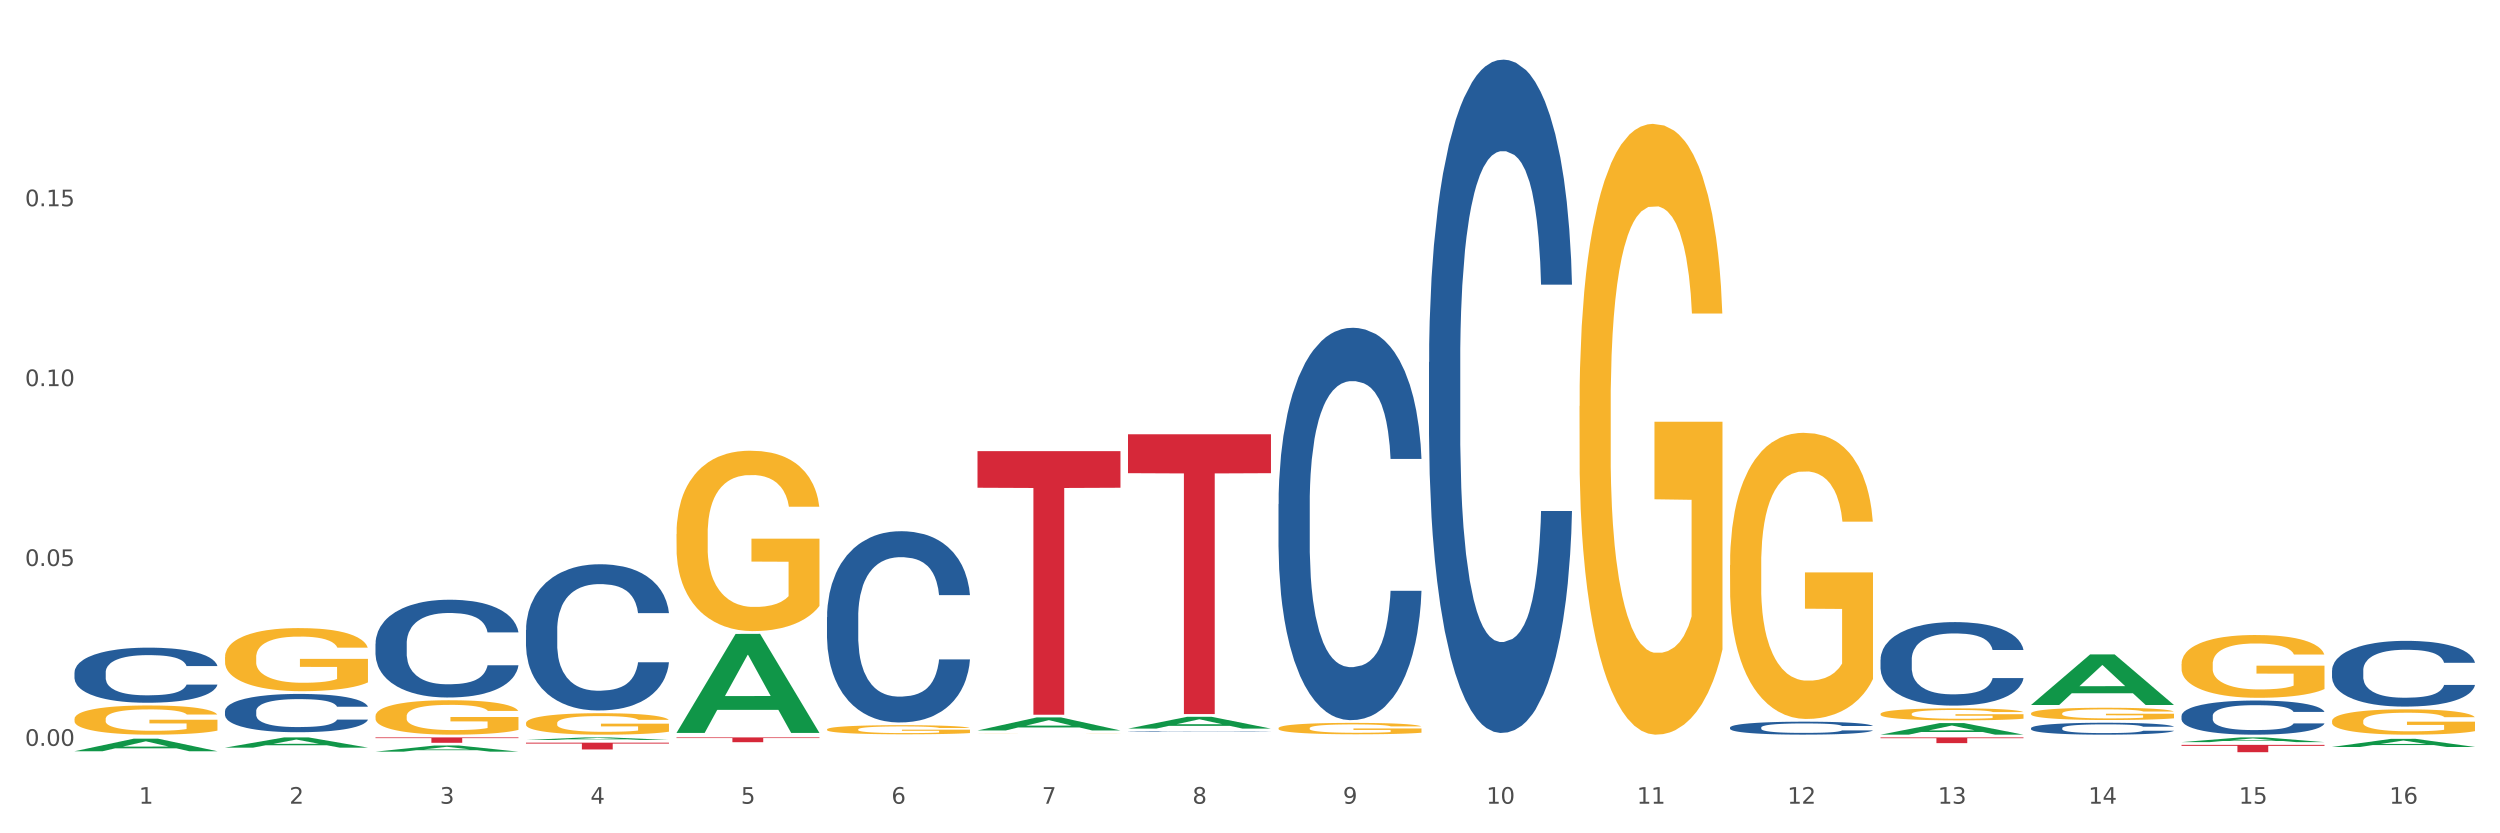<?xml version="1.0" encoding="utf-8" standalone="no"?>
<!DOCTYPE svg PUBLIC "-//W3C//DTD SVG 1.1//EN"
  "http://www.w3.org/Graphics/SVG/1.1/DTD/svg11.dtd">
<svg xmlns:xlink="http://www.w3.org/1999/xlink" width="1080pt" height="360pt" viewBox="0 0 1080 360" xmlns="http://www.w3.org/2000/svg" version="1.1">
 <rect x="0" y="0" width="1080" height="360" fill="#333333" stroke="none"/>
 <defs>
  <style type="text/css">*{stroke-linejoin: round; stroke-linecap: butt}</style>
 </defs>
 <g id="figure_1">
  <g id="patch_1">
   <path d="M 0 360 
L 1080 360 
L 1080 0 
L 0 0 
z
" style="fill: #ffffff; stroke: #ffffff; stroke-linejoin: miter"/>
  </g>
  <g id="axes_1">
   <g id="matplotlib.axis_1">
    <g id="xtick_1">
     <g id="text_1">
      <!-- 1 -->
      <g style="fill: #4d4d4d" transform="translate(60.004 347.204) scale(0.096 -0.096)">
       <defs>
        <path id="DejaVuSans-31" d="M 794 531 
L 1825 531 
L 1825 4091 
L 703 3866 
L 703 4441 
L 1819 4666 
L 2450 4666 
L 2450 531 
L 3481 531 
L 3481 0 
L 794 0 
L 794 531 
z
" transform="scale(0.016)"/>
       </defs>
       <use xlink:href="#DejaVuSans-31"/>
      </g>
     </g>
    </g>
    <g id="xtick_2">
     <g id="text_2">
      <!-- 2 -->
      <g style="fill: #4d4d4d" transform="translate(125.021 347.204) scale(0.096 -0.096)">
       <defs>
        <path id="DejaVuSans-32" d="M 1228 531 
L 3431 531 
L 3431 0 
L 469 0 
L 469 531 
Q 828 903 1448 1529 
Q 2069 2156 2228 2338 
Q 2531 2678 2651 2914 
Q 2772 3150 2772 3378 
Q 2772 3750 2511 3984 
Q 2250 4219 1831 4219 
Q 1534 4219 1204 4116 
Q 875 4013 500 3803 
L 500 4441 
Q 881 4594 1212 4672 
Q 1544 4750 1819 4750 
Q 2544 4750 2975 4387 
Q 3406 4025 3406 3419 
Q 3406 3131 3298 2873 
Q 3191 2616 2906 2266 
Q 2828 2175 2409 1742 
Q 1991 1309 1228 531 
z
" transform="scale(0.016)"/>
       </defs>
       <use xlink:href="#DejaVuSans-32"/>
      </g>
     </g>
    </g>
    <g id="xtick_3">
     <g id="text_3">
      <!-- 3 -->
      <g style="fill: #4d4d4d" transform="translate(190.039 347.204) scale(0.096 -0.096)">
       <defs>
        <path id="DejaVuSans-33" d="M 2597 2516 
Q 3050 2419 3304 2112 
Q 3559 1806 3559 1356 
Q 3559 666 3084 287 
Q 2609 -91 1734 -91 
Q 1441 -91 1130 -33 
Q 819 25 488 141 
L 488 750 
Q 750 597 1062 519 
Q 1375 441 1716 441 
Q 2309 441 2620 675 
Q 2931 909 2931 1356 
Q 2931 1769 2642 2001 
Q 2353 2234 1838 2234 
L 1294 2234 
L 1294 2753 
L 1863 2753 
Q 2328 2753 2575 2939 
Q 2822 3125 2822 3475 
Q 2822 3834 2567 4026 
Q 2313 4219 1838 4219 
Q 1578 4219 1281 4162 
Q 984 4106 628 3988 
L 628 4550 
Q 988 4650 1302 4700 
Q 1616 4750 1894 4750 
Q 2613 4750 3031 4423 
Q 3450 4097 3450 3541 
Q 3450 3153 3228 2886 
Q 3006 2619 2597 2516 
z
" transform="scale(0.016)"/>
       </defs>
       <use xlink:href="#DejaVuSans-33"/>
      </g>
     </g>
    </g>
    <g id="xtick_4">
     <g id="text_4">
      <!-- 4 -->
      <g style="fill: #4d4d4d" transform="translate(255.056 347.204) scale(0.096 -0.096)">
       <defs>
        <path id="DejaVuSans-34" d="M 2419 4116 
L 825 1625 
L 2419 1625 
L 2419 4116 
z
M 2253 4666 
L 3047 4666 
L 3047 1625 
L 3713 1625 
L 3713 1100 
L 3047 1100 
L 3047 0 
L 2419 0 
L 2419 1100 
L 313 1100 
L 313 1709 
L 2253 4666 
z
" transform="scale(0.016)"/>
       </defs>
       <use xlink:href="#DejaVuSans-34"/>
      </g>
     </g>
    </g>
    <g id="xtick_5">
     <g id="text_5">
      <!-- 5 -->
      <g style="fill: #4d4d4d" transform="translate(320.073 347.204) scale(0.096 -0.096)">
       <defs>
        <path id="DejaVuSans-35" d="M 691 4666 
L 3169 4666 
L 3169 4134 
L 1269 4134 
L 1269 2991 
Q 1406 3038 1543 3061 
Q 1681 3084 1819 3084 
Q 2600 3084 3056 2656 
Q 3513 2228 3513 1497 
Q 3513 744 3044 326 
Q 2575 -91 1722 -91 
Q 1428 -91 1123 -41 
Q 819 9 494 109 
L 494 744 
Q 775 591 1075 516 
Q 1375 441 1709 441 
Q 2250 441 2565 725 
Q 2881 1009 2881 1497 
Q 2881 1984 2565 2268 
Q 2250 2553 1709 2553 
Q 1456 2553 1204 2497 
Q 953 2441 691 2322 
L 691 4666 
z
" transform="scale(0.016)"/>
       </defs>
       <use xlink:href="#DejaVuSans-35"/>
      </g>
     </g>
    </g>
    <g id="xtick_6">
     <g id="text_6">
      <!-- 6 -->
      <g style="fill: #4d4d4d" transform="translate(385.09 347.204) scale(0.096 -0.096)">
       <defs>
        <path id="DejaVuSans-36" d="M 2113 2584 
Q 1688 2584 1439 2293 
Q 1191 2003 1191 1497 
Q 1191 994 1439 701 
Q 1688 409 2113 409 
Q 2538 409 2786 701 
Q 3034 994 3034 1497 
Q 3034 2003 2786 2293 
Q 2538 2584 2113 2584 
z
M 3366 4563 
L 3366 3988 
Q 3128 4100 2886 4159 
Q 2644 4219 2406 4219 
Q 1781 4219 1451 3797 
Q 1122 3375 1075 2522 
Q 1259 2794 1537 2939 
Q 1816 3084 2150 3084 
Q 2853 3084 3261 2657 
Q 3669 2231 3669 1497 
Q 3669 778 3244 343 
Q 2819 -91 2113 -91 
Q 1303 -91 875 529 
Q 447 1150 447 2328 
Q 447 3434 972 4092 
Q 1497 4750 2381 4750 
Q 2619 4750 2861 4703 
Q 3103 4656 3366 4563 
z
" transform="scale(0.016)"/>
       </defs>
       <use xlink:href="#DejaVuSans-36"/>
      </g>
     </g>
    </g>
    <g id="xtick_7">
     <g id="text_7">
      <!-- 7 -->
      <g style="fill: #4d4d4d" transform="translate(450.108 347.204) scale(0.096 -0.096)">
       <defs>
        <path id="DejaVuSans-37" d="M 525 4666 
L 3525 4666 
L 3525 4397 
L 1831 0 
L 1172 0 
L 2766 4134 
L 525 4134 
L 525 4666 
z
" transform="scale(0.016)"/>
       </defs>
       <use xlink:href="#DejaVuSans-37"/>
      </g>
     </g>
    </g>
    <g id="xtick_8">
     <g id="text_8">
      <!-- 8 -->
      <g style="fill: #4d4d4d" transform="translate(515.125 347.204) scale(0.096 -0.096)">
       <defs>
        <path id="DejaVuSans-38" d="M 2034 2216 
Q 1584 2216 1326 1975 
Q 1069 1734 1069 1313 
Q 1069 891 1326 650 
Q 1584 409 2034 409 
Q 2484 409 2743 651 
Q 3003 894 3003 1313 
Q 3003 1734 2745 1975 
Q 2488 2216 2034 2216 
z
M 1403 2484 
Q 997 2584 770 2862 
Q 544 3141 544 3541 
Q 544 4100 942 4425 
Q 1341 4750 2034 4750 
Q 2731 4750 3128 4425 
Q 3525 4100 3525 3541 
Q 3525 3141 3298 2862 
Q 3072 2584 2669 2484 
Q 3125 2378 3379 2068 
Q 3634 1759 3634 1313 
Q 3634 634 3220 271 
Q 2806 -91 2034 -91 
Q 1263 -91 848 271 
Q 434 634 434 1313 
Q 434 1759 690 2068 
Q 947 2378 1403 2484 
z
M 1172 3481 
Q 1172 3119 1398 2916 
Q 1625 2713 2034 2713 
Q 2441 2713 2670 2916 
Q 2900 3119 2900 3481 
Q 2900 3844 2670 4047 
Q 2441 4250 2034 4250 
Q 1625 4250 1398 4047 
Q 1172 3844 1172 3481 
z
" transform="scale(0.016)"/>
       </defs>
       <use xlink:href="#DejaVuSans-38"/>
      </g>
     </g>
    </g>
    <g id="xtick_9">
     <g id="text_9">
      <!-- 9 -->
      <g style="fill: #4d4d4d" transform="translate(580.142 347.204) scale(0.096 -0.096)">
       <defs>
        <path id="DejaVuSans-39" d="M 703 97 
L 703 672 
Q 941 559 1184 500 
Q 1428 441 1663 441 
Q 2288 441 2617 861 
Q 2947 1281 2994 2138 
Q 2813 1869 2534 1725 
Q 2256 1581 1919 1581 
Q 1219 1581 811 2004 
Q 403 2428 403 3163 
Q 403 3881 828 4315 
Q 1253 4750 1959 4750 
Q 2769 4750 3195 4129 
Q 3622 3509 3622 2328 
Q 3622 1225 3098 567 
Q 2575 -91 1691 -91 
Q 1453 -91 1209 -44 
Q 966 3 703 97 
z
M 1959 2075 
Q 2384 2075 2632 2365 
Q 2881 2656 2881 3163 
Q 2881 3666 2632 3958 
Q 2384 4250 1959 4250 
Q 1534 4250 1286 3958 
Q 1038 3666 1038 3163 
Q 1038 2656 1286 2365 
Q 1534 2075 1959 2075 
z
" transform="scale(0.016)"/>
       </defs>
       <use xlink:href="#DejaVuSans-39"/>
      </g>
     </g>
    </g>
    <g id="xtick_10">
     <g id="text_10">
      <!-- 10 -->
      <g style="fill: #4d4d4d" transform="translate(642.105 347.204) scale(0.096 -0.096)">
       <defs>
        <path id="DejaVuSans-30" d="M 2034 4250 
Q 1547 4250 1301 3770 
Q 1056 3291 1056 2328 
Q 1056 1369 1301 889 
Q 1547 409 2034 409 
Q 2525 409 2770 889 
Q 3016 1369 3016 2328 
Q 3016 3291 2770 3770 
Q 2525 4250 2034 4250 
z
M 2034 4750 
Q 2819 4750 3233 4129 
Q 3647 3509 3647 2328 
Q 3647 1150 3233 529 
Q 2819 -91 2034 -91 
Q 1250 -91 836 529 
Q 422 1150 422 2328 
Q 422 3509 836 4129 
Q 1250 4750 2034 4750 
z
" transform="scale(0.016)"/>
       </defs>
       <use xlink:href="#DejaVuSans-31"/>
       <use xlink:href="#DejaVuSans-30" transform="translate(63.623 0)"/>
      </g>
     </g>
    </g>
    <g id="xtick_11">
     <g id="text_11">
      <!-- 11 -->
      <g style="fill: #4d4d4d" transform="translate(707.123 347.204) scale(0.096 -0.096)">
       <use xlink:href="#DejaVuSans-31"/>
       <use xlink:href="#DejaVuSans-31" transform="translate(63.623 0)"/>
      </g>
     </g>
    </g>
    <g id="xtick_12">
     <g id="text_12">
      <!-- 12 -->
      <g style="fill: #4d4d4d" transform="translate(772.14 347.204) scale(0.096 -0.096)">
       <use xlink:href="#DejaVuSans-31"/>
       <use xlink:href="#DejaVuSans-32" transform="translate(63.623 0)"/>
      </g>
     </g>
    </g>
    <g id="xtick_13">
     <g id="text_13">
      <!-- 13 -->
      <g style="fill: #4d4d4d" transform="translate(837.157 347.204) scale(0.096 -0.096)">
       <use xlink:href="#DejaVuSans-31"/>
       <use xlink:href="#DejaVuSans-33" transform="translate(63.623 0)"/>
      </g>
     </g>
    </g>
    <g id="xtick_14">
     <g id="text_14">
      <!-- 14 -->
      <g style="fill: #4d4d4d" transform="translate(902.174 347.204) scale(0.096 -0.096)">
       <use xlink:href="#DejaVuSans-31"/>
       <use xlink:href="#DejaVuSans-34" transform="translate(63.623 0)"/>
      </g>
     </g>
    </g>
    <g id="xtick_15">
     <g id="text_15">
      <!-- 15 -->
      <g style="fill: #4d4d4d" transform="translate(967.192 347.204) scale(0.096 -0.096)">
       <use xlink:href="#DejaVuSans-31"/>
       <use xlink:href="#DejaVuSans-35" transform="translate(63.623 0)"/>
      </g>
     </g>
    </g>
    <g id="xtick_16">
     <g id="text_16">
      <!-- 16 -->
      <g style="fill: #4d4d4d" transform="translate(1032.209 347.204) scale(0.096 -0.096)">
       <use xlink:href="#DejaVuSans-31"/>
       <use xlink:href="#DejaVuSans-36" transform="translate(63.623 0)"/>
      </g>
     </g>
    </g>
    <g id="xtick_17"/>
    <g id="xtick_18"/>
    <g id="xtick_19"/>
    <g id="xtick_20"/>
    <g id="xtick_21"/>
    <g id="xtick_22"/>
    <g id="xtick_23"/>
    <g id="xtick_24"/>
    <g id="xtick_25"/>
    <g id="xtick_26"/>
    <g id="xtick_27"/>
    <g id="xtick_28"/>
    <g id="xtick_29"/>
    <g id="xtick_30"/>
    <g id="xtick_31"/>
   </g>
   <g id="matplotlib.axis_2">
    <g id="ytick_1">
     <g id="text_17">
      <!-- 0.00 -->
      <g style="fill: #4d4d4d" transform="translate(10.8 322.202) scale(0.096 -0.096)">
       <defs>
        <path id="DejaVuSans-2e" d="M 684 794 
L 1344 794 
L 1344 0 
L 684 0 
L 684 794 
z
" transform="scale(0.016)"/>
       </defs>
       <use xlink:href="#DejaVuSans-30"/>
       <use xlink:href="#DejaVuSans-2e" transform="translate(63.623 0)"/>
       <use xlink:href="#DejaVuSans-30" transform="translate(95.41 0)"/>
       <use xlink:href="#DejaVuSans-30" transform="translate(159.033 0)"/>
      </g>
     </g>
    </g>
    <g id="ytick_2">
     <g id="text_18">
      <!-- 0.05 -->
      <g style="fill: #4d4d4d" transform="translate(10.8 244.501) scale(0.096 -0.096)">
       <use xlink:href="#DejaVuSans-30"/>
       <use xlink:href="#DejaVuSans-2e" transform="translate(63.623 0)"/>
       <use xlink:href="#DejaVuSans-30" transform="translate(95.41 0)"/>
       <use xlink:href="#DejaVuSans-35" transform="translate(159.033 0)"/>
      </g>
     </g>
    </g>
    <g id="ytick_3">
     <g id="text_19">
      <!-- 0.10 -->
      <g style="fill: #4d4d4d" transform="translate(10.8 166.8) scale(0.096 -0.096)">
       <use xlink:href="#DejaVuSans-30"/>
       <use xlink:href="#DejaVuSans-2e" transform="translate(63.623 0)"/>
       <use xlink:href="#DejaVuSans-31" transform="translate(95.41 0)"/>
       <use xlink:href="#DejaVuSans-30" transform="translate(159.033 0)"/>
      </g>
     </g>
    </g>
    <g id="ytick_4">
     <g id="text_20">
      <!-- 0.15 -->
      <g style="fill: #4d4d4d" transform="translate(10.8 89.099) scale(0.096 -0.096)">
       <use xlink:href="#DejaVuSans-30"/>
       <use xlink:href="#DejaVuSans-2e" transform="translate(63.623 0)"/>
       <use xlink:href="#DejaVuSans-31" transform="translate(95.41 0)"/>
       <use xlink:href="#DejaVuSans-35" transform="translate(159.033 0)"/>
      </g>
     </g>
    </g>
    <g id="ytick_5"/>
    <g id="ytick_6"/>
    <g id="ytick_7"/>
    <g id="ytick_8"/>
   </g>
   <g id="PolyCollection_1">
    <path d="M 32.175 324.527 
L 32.239 324.521 
L 57.709 319.118 
L 68.28 319.113 
L 93.941 324.537 
L 81.715 324.537 
L 76.176 323.274 
L 49.877 323.274 
L 49.686 323.294 
L 44.337 324.537 
L 32.175 324.537 
L 32.175 324.527 
L 53.188 322.52 
L 72.864 322.515 
L 63.122 320.269 
L 62.995 320.259 
L 62.867 320.274 
L 53.125 322.515 
L 53.188 322.52 
L 32.175 324.527 
z
" clip-path="url(#p2fd87adc06)" style="fill: #109648"/>
    <path d="M 97.192 322.976 
L 97.256 322.971 
L 122.727 318.559 
L 133.297 318.555 
L 158.959 322.984 
L 146.733 322.984 
L 141.193 321.953 
L 114.894 321.953 
L 114.703 321.969 
L 109.354 322.984 
L 97.192 322.984 
L 97.192 322.976 
L 118.206 321.337 
L 137.882 321.333 
L 128.139 319.499 
L 128.012 319.491 
L 127.884 319.503 
L 118.142 321.333 
L 118.206 321.337 
L 97.192 322.976 
z
" clip-path="url(#p2fd87adc06)" style="fill: #109648"/>
    <path d="M 162.209 324.716 
L 162.273 324.714 
L 187.744 322.057 
L 198.314 322.054 
L 223.976 324.721 
L 211.75 324.721 
L 206.21 324.1 
L 179.912 324.1 
L 179.721 324.11 
L 174.372 324.721 
L 162.209 324.721 
L 162.209 324.716 
L 183.223 323.73 
L 202.899 323.727 
L 193.156 322.623 
L 193.029 322.618 
L 192.902 322.625 
L 183.159 323.727 
L 183.223 323.73 
L 162.209 324.716 
z
" clip-path="url(#p2fd87adc06)" style="fill: #109648"/>
    <path d="M 227.227 319.661 
L 227.29 319.66 
L 252.761 318.556 
L 263.331 318.555 
L 288.993 319.663 
L 276.767 319.663 
L 271.227 319.405 
L 244.929 319.405 
L 244.738 319.409 
L 239.389 319.663 
L 227.227 319.663 
L 227.227 319.661 
L 248.24 319.251 
L 267.916 319.25 
L 258.174 318.791 
L 258.046 318.789 
L 257.919 318.792 
L 248.176 319.25 
L 248.24 319.251 
L 227.227 319.661 
z
" clip-path="url(#p2fd87adc06)" style="fill: #109648"/>
    <path d="M 292.244 316.555 
L 292.308 316.514 
L 317.778 273.853 
L 328.349 273.813 
L 354.01 316.635 
L 341.784 316.635 
L 336.245 306.663 
L 309.946 306.663 
L 309.755 306.824 
L 304.406 316.635 
L 292.244 316.635 
L 292.244 316.555 
L 313.257 300.712 
L 332.933 300.672 
L 323.191 282.94 
L 323.063 282.86 
L 322.936 282.98 
L 313.194 300.672 
L 313.257 300.712 
L 292.244 316.555 
z
" clip-path="url(#p2fd87adc06)" style="fill: #109648"/>
    <path d="M 422.278 315.558 
L 422.342 315.553 
L 447.813 309.929 
L 458.383 309.924 
L 484.045 315.569 
L 471.819 315.569 
L 466.279 314.254 
L 439.981 314.254 
L 439.79 314.275 
L 434.441 315.569 
L 422.278 315.569 
L 422.278 315.558 
L 443.292 313.47 
L 462.968 313.464 
L 453.225 311.127 
L 453.098 311.116 
L 452.971 311.132 
L 443.228 313.464 
L 443.292 313.47 
L 422.278 315.558 
z
" clip-path="url(#p2fd87adc06)" style="fill: #109648"/>
    <path d="M 747.365 314.283 
L 747.438 314.278 
L 747.438 314.135 
L 747.657 313.941 
L 748.46 313.583 
L 749.482 313.312 
L 751.234 312.995 
L 752.183 312.862 
L 753.424 312.714 
L 755.98 312.474 
L 758.9 312.269 
L 760.944 312.157 
L 762.478 312.085 
L 765.909 311.958 
L 767.88 311.901 
L 769.925 311.855 
L 771.677 311.825 
L 774.597 311.789 
L 776.934 311.774 
L 779.635 311.769 
L 781.898 311.774 
L 784.892 311.794 
L 789.272 311.855 
L 790.952 311.891 
L 793.215 311.953 
L 795.551 312.034 
L 797.449 312.116 
L 799.64 312.234 
L 801.903 312.387 
L 804.093 312.581 
L 805.627 312.76 
L 806.868 312.949 
L 807.963 313.179 
L 808.766 313.43 
L 809.131 313.639 
L 795.77 313.639 
L 795.405 313.45 
L 794.675 313.246 
L 793.945 313.108 
L 793.142 312.995 
L 791.901 312.867 
L 790.806 312.786 
L 788.98 312.689 
L 787.301 312.627 
L 785.914 312.591 
L 784.235 312.561 
L 780.657 312.53 
L 778.102 312.53 
L 776.496 312.54 
L 774.524 312.566 
L 772.845 312.602 
L 770.874 312.663 
L 769.341 312.729 
L 767.807 312.816 
L 766.931 312.878 
L 765.617 312.99 
L 764.741 313.082 
L 763.573 313.241 
L 762.916 313.353 
L 761.748 313.644 
L 761.237 313.859 
L 761.018 314.007 
L 760.871 314.171 
L 760.871 314.968 
L 761.31 315.326 
L 761.675 315.479 
L 762.259 315.653 
L 763.354 315.878 
L 764.96 316.097 
L 766.639 316.256 
L 768.026 316.353 
L 769.341 316.425 
L 770.655 316.481 
L 772.261 316.532 
L 773.575 316.563 
L 775.546 316.593 
L 777.883 316.609 
L 779.708 316.609 
L 783.432 316.583 
L 785.111 316.557 
L 786.717 316.522 
L 788.469 316.465 
L 789.856 316.404 
L 790.66 316.358 
L 791.974 316.261 
L 792.996 316.159 
L 793.872 316.041 
L 794.456 315.939 
L 795.113 315.786 
L 795.624 315.612 
L 795.77 315.52 
L 809.131 315.52 
L 808.839 315.704 
L 808.328 315.883 
L 807.306 316.123 
L 806.503 316.261 
L 805.262 316.43 
L 803.947 316.573 
L 802.122 316.731 
L 800.443 316.849 
L 798.691 316.951 
L 796.792 317.043 
L 793.361 317.171 
L 792.12 317.206 
L 789.491 317.268 
L 787.447 317.304 
L 784.454 317.339 
L 781.387 317.36 
L 778.175 317.365 
L 775.327 317.355 
L 772.188 317.324 
L 770.217 317.293 
L 768.026 317.247 
L 765.471 317.176 
L 763.062 317.089 
L 760.798 316.987 
L 758.681 316.869 
L 756.71 316.736 
L 754.155 316.517 
L 752.256 316.302 
L 750.869 316.103 
L 749.92 315.934 
L 748.971 315.719 
L 748.46 315.571 
L 747.657 315.213 
L 747.365 314.881 
L 747.365 314.283 
z
" clip-path="url(#p2fd87adc06)" style="fill: #255c99"/>
    <path d="M 942.416 309.26 
L 942.489 309.246 
L 942.489 308.869 
L 942.708 308.357 
L 943.512 307.414 
L 944.534 306.7 
L 946.286 305.865 
L 947.235 305.514 
L 948.476 305.124 
L 951.032 304.49 
L 953.952 303.952 
L 955.996 303.655 
L 957.529 303.467 
L 960.961 303.13 
L 962.932 302.982 
L 964.976 302.86 
L 966.729 302.779 
L 969.649 302.685 
L 971.985 302.645 
L 974.687 302.631 
L 976.95 302.645 
L 979.943 302.699 
L 984.324 302.86 
L 986.003 302.955 
L 988.267 303.116 
L 990.603 303.332 
L 992.501 303.547 
L 994.691 303.857 
L 996.955 304.261 
L 999.145 304.773 
L 1000.678 305.245 
L 1001.919 305.743 
L 1003.015 306.35 
L 1003.818 307.01 
L 1004.183 307.562 
L 990.822 307.562 
L 990.457 307.064 
L 989.727 306.525 
L 988.997 306.161 
L 988.194 305.865 
L 986.952 305.528 
L 985.857 305.312 
L 984.032 305.056 
L 982.353 304.895 
L 980.966 304.8 
L 979.286 304.72 
L 975.709 304.639 
L 973.154 304.639 
L 971.547 304.666 
L 969.576 304.733 
L 967.897 304.827 
L 965.926 304.989 
L 964.392 305.164 
L 962.859 305.393 
L 961.983 305.555 
L 960.669 305.851 
L 959.793 306.094 
L 958.625 306.511 
L 957.967 306.808 
L 956.799 307.576 
L 956.288 308.142 
L 956.069 308.532 
L 955.923 308.963 
L 955.923 311.065 
L 956.361 312.008 
L 956.726 312.412 
L 957.31 312.871 
L 958.406 313.463 
L 960.012 314.043 
L 961.691 314.46 
L 963.078 314.716 
L 964.392 314.905 
L 965.707 315.053 
L 967.313 315.188 
L 968.627 315.269 
L 970.598 315.349 
L 972.935 315.39 
L 974.76 315.39 
L 978.483 315.323 
L 980.163 315.255 
L 981.769 315.161 
L 983.521 315.013 
L 984.908 314.851 
L 985.711 314.73 
L 987.025 314.474 
L 988.048 314.204 
L 988.924 313.894 
L 989.508 313.625 
L 990.165 313.221 
L 990.676 312.763 
L 990.822 312.52 
L 1004.183 312.52 
L 1003.891 313.005 
L 1003.38 313.477 
L 1002.358 314.11 
L 1001.554 314.474 
L 1000.313 314.918 
L 998.999 315.296 
L 997.174 315.713 
L 995.495 316.023 
L 993.742 316.293 
L 991.844 316.535 
L 988.413 316.872 
L 987.171 316.966 
L 984.543 317.128 
L 982.499 317.222 
L 979.505 317.317 
L 976.439 317.37 
L 973.227 317.384 
L 970.379 317.357 
L 967.24 317.276 
L 965.268 317.195 
L 963.078 317.074 
L 960.523 316.885 
L 958.114 316.656 
L 955.85 316.387 
L 953.733 316.077 
L 951.762 315.727 
L 949.206 315.147 
L 947.308 314.582 
L 945.921 314.056 
L 944.972 313.612 
L 944.023 313.046 
L 943.512 312.655 
L 942.708 311.712 
L 942.416 310.836 
L 942.416 309.26 
z
" clip-path="url(#p2fd87adc06)" style="fill: #255c99"/>
    <path d="M 617.33 156.461 
L 617.403 156.196 
L 617.403 148.757 
L 617.622 138.663 
L 618.425 120.067 
L 619.447 105.987 
L 621.2 89.517 
L 622.149 82.609 
L 623.39 74.906 
L 625.945 62.42 
L 628.866 51.794 
L 630.91 45.949 
L 632.443 42.23 
L 635.875 35.589 
L 637.846 32.667 
L 639.89 30.276 
L 641.642 28.682 
L 644.563 26.822 
L 646.899 26.025 
L 649.601 25.759 
L 651.864 26.025 
L 654.857 27.088 
L 659.238 30.276 
L 660.917 32.135 
L 663.18 35.323 
L 665.517 39.574 
L 667.415 43.824 
L 669.605 49.934 
L 671.869 57.904 
L 674.059 67.999 
L 675.592 77.296 
L 676.833 87.126 
L 677.928 99.08 
L 678.732 112.097 
L 679.097 122.989 
L 665.736 122.989 
L 665.371 113.16 
L 664.641 102.534 
L 663.91 95.361 
L 663.107 89.517 
L 661.866 82.875 
L 660.771 78.625 
L 658.946 73.577 
L 657.267 70.389 
L 655.879 68.53 
L 654.2 66.936 
L 650.623 65.342 
L 648.067 65.342 
L 646.461 65.873 
L 644.49 67.202 
L 642.811 69.061 
L 640.839 72.249 
L 639.306 75.702 
L 637.773 80.219 
L 636.897 83.406 
L 635.583 89.251 
L 634.707 94.033 
L 633.538 102.268 
L 632.881 108.112 
L 631.713 123.255 
L 631.202 134.412 
L 630.983 142.116 
L 630.837 150.617 
L 630.837 192.059 
L 631.275 210.655 
L 631.64 218.624 
L 632.224 227.657 
L 633.319 239.345 
L 634.926 250.769 
L 636.605 259.004 
L 637.992 264.051 
L 639.306 267.77 
L 640.62 270.693 
L 642.227 273.349 
L 643.541 274.943 
L 645.512 276.537 
L 647.848 277.334 
L 649.674 277.334 
L 653.397 276.006 
L 655.076 274.677 
L 656.683 272.818 
L 658.435 269.896 
L 659.822 266.708 
L 660.625 264.317 
L 661.939 259.27 
L 662.961 253.956 
L 663.837 247.846 
L 664.422 242.533 
L 665.079 234.564 
L 665.59 225.531 
L 665.736 220.75 
L 679.097 220.75 
L 678.805 230.313 
L 678.293 239.611 
L 677.271 252.097 
L 676.468 259.27 
L 675.227 268.036 
L 673.913 275.474 
L 672.088 283.71 
L 670.408 289.82 
L 668.656 295.133 
L 666.758 299.915 
L 663.326 306.556 
L 662.085 308.416 
L 659.457 311.603 
L 657.413 313.463 
L 654.419 315.323 
L 651.353 316.385 
L 648.14 316.651 
L 645.293 316.12 
L 642.154 314.526 
L 640.182 312.932 
L 637.992 310.541 
L 635.437 306.822 
L 633.027 302.306 
L 630.764 296.992 
L 628.647 290.882 
L 626.675 283.975 
L 624.12 272.552 
L 622.222 261.395 
L 620.835 251.034 
L 619.886 242.268 
L 618.936 231.11 
L 618.425 223.406 
L 617.622 204.81 
L 617.33 187.543 
L 617.33 156.461 
z
" clip-path="url(#p2fd87adc06)" style="fill: #255c99"/>
    <path d="M 552.313 217.764 
L 552.386 217.609 
L 552.386 213.274 
L 552.605 207.392 
L 553.408 196.555 
L 554.43 188.35 
L 556.182 178.752 
L 557.132 174.727 
L 558.373 170.237 
L 560.928 162.961 
L 563.848 156.769 
L 565.893 153.363 
L 567.426 151.196 
L 570.857 147.326 
L 572.829 145.623 
L 574.873 144.23 
L 576.625 143.301 
L 579.546 142.217 
L 581.882 141.753 
L 584.583 141.598 
L 586.847 141.753 
L 589.84 142.372 
L 594.221 144.23 
L 595.9 145.313 
L 598.163 147.171 
L 600.499 149.648 
L 602.398 152.125 
L 604.588 155.685 
L 606.851 160.33 
L 609.042 166.212 
L 610.575 171.631 
L 611.816 177.359 
L 612.911 184.325 
L 613.714 191.911 
L 614.079 198.258 
L 600.718 198.258 
L 600.353 192.53 
L 599.623 186.338 
L 598.893 182.158 
L 598.09 178.752 
L 596.849 174.882 
L 595.754 172.405 
L 593.929 169.463 
L 592.249 167.606 
L 590.862 166.522 
L 589.183 165.593 
L 585.605 164.664 
L 583.05 164.664 
L 581.444 164.974 
L 579.473 165.748 
L 577.793 166.832 
L 575.822 168.689 
L 574.289 170.702 
L 572.756 173.334 
L 571.88 175.191 
L 570.565 178.597 
L 569.689 181.384 
L 568.521 186.183 
L 567.864 189.589 
L 566.696 198.413 
L 566.185 204.915 
L 565.966 209.404 
L 565.82 214.358 
L 565.82 238.508 
L 566.258 249.345 
L 566.623 253.989 
L 567.207 259.252 
L 568.302 266.064 
L 569.908 272.721 
L 571.588 277.52 
L 572.975 280.461 
L 574.289 282.629 
L 575.603 284.331 
L 577.209 285.88 
L 578.523 286.808 
L 580.495 287.737 
L 582.831 288.202 
L 584.656 288.202 
L 588.38 287.428 
L 590.059 286.654 
L 591.665 285.57 
L 593.418 283.867 
L 594.805 282.009 
L 595.608 280.616 
L 596.922 277.675 
L 597.944 274.579 
L 598.82 271.018 
L 599.404 267.922 
L 600.061 263.277 
L 600.572 258.014 
L 600.718 255.227 
L 614.079 255.227 
L 613.787 260.801 
L 613.276 266.219 
L 612.254 273.495 
L 611.451 277.675 
L 610.21 282.783 
L 608.896 287.118 
L 607.07 291.917 
L 605.391 295.478 
L 603.639 298.574 
L 601.741 301.36 
L 598.309 305.231 
L 597.068 306.314 
L 594.44 308.172 
L 592.395 309.256 
L 589.402 310.339 
L 586.336 310.959 
L 583.123 311.113 
L 580.276 310.804 
L 577.136 309.875 
L 575.165 308.946 
L 572.975 307.553 
L 570.419 305.385 
L 568.01 302.754 
L 565.747 299.658 
L 563.629 296.097 
L 561.658 292.072 
L 559.103 285.415 
L 557.205 278.913 
L 555.817 272.876 
L 554.868 267.767 
L 553.919 261.265 
L 553.408 256.776 
L 552.605 245.939 
L 552.313 235.876 
L 552.313 217.764 
z
" clip-path="url(#p2fd87adc06)" style="fill: #255c99"/>
    <path d="M 357.261 266.606 
L 357.334 266.531 
L 357.334 264.418 
L 357.553 261.55 
L 358.356 256.268 
L 359.378 252.268 
L 361.131 247.59 
L 362.08 245.628 
L 363.321 243.439 
L 365.876 239.892 
L 368.797 236.874 
L 370.841 235.214 
L 372.374 234.157 
L 375.806 232.271 
L 377.777 231.44 
L 379.821 230.761 
L 381.574 230.308 
L 384.494 229.78 
L 386.83 229.554 
L 389.532 229.478 
L 391.795 229.554 
L 394.788 229.856 
L 399.169 230.761 
L 400.848 231.289 
L 403.111 232.195 
L 405.448 233.402 
L 407.346 234.61 
L 409.536 236.346 
L 411.8 238.609 
L 413.99 241.477 
L 415.523 244.118 
L 416.764 246.91 
L 417.859 250.306 
L 418.663 254.004 
L 419.028 257.098 
L 405.667 257.098 
L 405.302 254.306 
L 404.572 251.287 
L 403.842 249.25 
L 403.038 247.59 
L 401.797 245.703 
L 400.702 244.496 
L 398.877 243.062 
L 397.198 242.156 
L 395.81 241.628 
L 394.131 241.175 
L 390.554 240.722 
L 387.998 240.722 
L 386.392 240.873 
L 384.421 241.251 
L 382.742 241.779 
L 380.77 242.684 
L 379.237 243.666 
L 377.704 244.948 
L 376.828 245.854 
L 375.514 247.514 
L 374.638 248.872 
L 373.469 251.212 
L 372.812 252.872 
L 371.644 257.173 
L 371.133 260.343 
L 370.914 262.531 
L 370.768 264.946 
L 370.768 276.719 
L 371.206 282.001 
L 371.571 284.265 
L 372.155 286.831 
L 373.25 290.151 
L 374.857 293.396 
L 376.536 295.735 
L 377.923 297.169 
L 379.237 298.226 
L 380.551 299.056 
L 382.158 299.81 
L 383.472 300.263 
L 385.443 300.716 
L 387.779 300.942 
L 389.605 300.942 
L 393.328 300.565 
L 395.007 300.188 
L 396.614 299.659 
L 398.366 298.829 
L 399.753 297.924 
L 400.556 297.245 
L 401.87 295.811 
L 402.892 294.302 
L 403.769 292.566 
L 404.353 291.057 
L 405.01 288.793 
L 405.521 286.227 
L 405.667 284.869 
L 419.028 284.869 
L 418.736 287.585 
L 418.224 290.227 
L 417.202 293.773 
L 416.399 295.811 
L 415.158 298.301 
L 413.844 300.414 
L 412.019 302.753 
L 410.339 304.489 
L 408.587 305.998 
L 406.689 307.357 
L 403.257 309.243 
L 402.016 309.772 
L 399.388 310.677 
L 397.344 311.205 
L 394.35 311.734 
L 391.284 312.035 
L 388.071 312.111 
L 385.224 311.96 
L 382.085 311.507 
L 380.113 311.054 
L 377.923 310.375 
L 375.368 309.319 
L 372.958 308.036 
L 370.695 306.527 
L 368.578 304.791 
L 366.606 302.829 
L 364.051 299.584 
L 362.153 296.415 
L 360.766 293.471 
L 359.817 290.981 
L 358.867 287.812 
L 358.356 285.623 
L 357.553 280.341 
L 357.261 275.436 
L 357.261 266.606 
z
" clip-path="url(#p2fd87adc06)" style="fill: #255c99"/>
    <path d="M 812.382 308.406 
L 812.455 308.402 
L 812.455 308.231 
L 812.601 308.084 
L 813.33 307.728 
L 814.424 307.433 
L 815.226 307.277 
L 816.028 307.149 
L 816.976 307.021 
L 818.143 306.888 
L 820.258 306.693 
L 821.57 306.593 
L 823.175 306.489 
L 826.092 306.337 
L 828.206 306.252 
L 830.394 306.18 
L 833.967 306.095 
L 836.301 306.057 
L 838.78 306.029 
L 841.77 306.01 
L 844.031 306.005 
L 848.99 306.019 
L 853.219 306.062 
L 855.261 306.095 
L 857.886 306.152 
L 859.272 306.19 
L 861.532 306.266 
L 863.866 306.366 
L 865.47 306.451 
L 867.877 306.612 
L 869.7 306.774 
L 871.377 306.973 
L 872.252 307.111 
L 872.909 307.239 
L 873.492 307.386 
L 874.075 307.619 
L 860.949 307.619 
L 860.439 307.452 
L 859.636 307.296 
L 858.47 307.144 
L 857.449 307.049 
L 855.699 306.93 
L 854.094 306.854 
L 852.417 306.797 
L 850.375 306.75 
L 848.771 306.726 
L 846.51 306.707 
L 842.062 306.712 
L 839.072 306.75 
L 837.03 306.797 
L 835.717 306.84 
L 834.551 306.888 
L 833.238 306.954 
L 831.707 307.054 
L 830.613 307.144 
L 829.519 307.258 
L 828.644 307.372 
L 827.842 307.505 
L 827.185 307.647 
L 826.675 307.794 
L 826.237 307.975 
L 825.873 308.274 
L 825.873 308.924 
L 826.019 309.071 
L 826.383 309.266 
L 826.821 309.413 
L 827.55 309.588 
L 828.206 309.707 
L 829.446 309.878 
L 830.832 310.02 
L 831.925 310.11 
L 833.019 310.186 
L 834.915 310.291 
L 837.03 310.376 
L 838.853 310.428 
L 841.333 310.476 
L 843.01 310.495 
L 844.468 310.504 
L 848.042 310.504 
L 850.594 310.49 
L 853.438 310.457 
L 855.626 310.414 
L 857.449 310.362 
L 859.491 310.277 
L 860.803 310.196 
L 860.803 309.204 
L 844.76 309.199 
L 844.76 308.539 
L 874.148 308.539 
L 874.148 310.476 
L 872.909 310.576 
L 871.523 310.666 
L 870.065 310.746 
L 867.877 310.846 
L 865.252 310.941 
L 862.918 311.008 
L 860.439 311.064 
L 857.522 311.117 
L 853.73 311.164 
L 851.396 311.183 
L 848.479 311.197 
L 845.052 311.202 
L 842.062 311.193 
L 839.145 311.169 
L 836.082 311.126 
L 833.092 311.064 
L 830.832 311.003 
L 828.571 310.927 
L 826.164 310.827 
L 824.268 310.732 
L 822.81 310.647 
L 821.206 310.538 
L 819.455 310.395 
L 818.143 310.267 
L 816.976 310.134 
L 815.736 309.963 
L 814.861 309.816 
L 813.986 309.631 
L 813.476 309.493 
L 812.892 309.28 
L 812.455 308.981 
L 812.382 308.406 
z
" clip-path="url(#p2fd87adc06)" style="fill: #f7b32b"/>
    <path d="M 1007.434 311.49 
L 1007.507 311.48 
L 1007.507 311.12 
L 1007.652 310.81 
L 1008.382 310.059 
L 1009.475 309.439 
L 1010.278 309.109 
L 1011.08 308.839 
L 1012.028 308.568 
L 1013.195 308.288 
L 1015.309 307.878 
L 1016.622 307.668 
L 1018.226 307.448 
L 1021.143 307.127 
L 1023.258 306.947 
L 1025.446 306.797 
L 1029.019 306.617 
L 1031.353 306.537 
L 1033.832 306.477 
L 1036.822 306.437 
L 1039.083 306.427 
L 1044.041 306.457 
L 1048.271 306.547 
L 1050.313 306.617 
L 1052.938 306.737 
L 1054.324 306.817 
L 1056.584 306.977 
L 1058.918 307.188 
L 1060.522 307.368 
L 1062.929 307.708 
L 1064.752 308.048 
L 1066.429 308.468 
L 1067.304 308.759 
L 1067.96 309.029 
L 1068.544 309.339 
L 1069.127 309.829 
L 1056.001 309.829 
L 1055.49 309.479 
L 1054.688 309.149 
L 1053.521 308.829 
L 1052.5 308.628 
L 1050.75 308.378 
L 1049.146 308.218 
L 1047.469 308.098 
L 1045.427 307.998 
L 1043.823 307.948 
L 1041.562 307.908 
L 1037.114 307.918 
L 1034.124 307.998 
L 1032.082 308.098 
L 1030.769 308.188 
L 1029.602 308.288 
L 1028.29 308.428 
L 1026.758 308.638 
L 1025.665 308.829 
L 1024.571 309.069 
L 1023.696 309.309 
L 1022.893 309.589 
L 1022.237 309.889 
L 1021.727 310.199 
L 1021.289 310.58 
L 1020.925 311.21 
L 1020.925 312.581 
L 1021.07 312.891 
L 1021.435 313.301 
L 1021.873 313.612 
L 1022.602 313.982 
L 1023.258 314.232 
L 1024.498 314.592 
L 1025.883 314.892 
L 1026.977 315.082 
L 1028.071 315.243 
L 1029.967 315.463 
L 1032.082 315.643 
L 1033.905 315.753 
L 1036.384 315.853 
L 1038.062 315.893 
L 1039.52 315.913 
L 1043.093 315.913 
L 1045.646 315.883 
L 1048.49 315.813 
L 1050.677 315.723 
L 1052.5 315.613 
L 1054.542 315.433 
L 1055.855 315.263 
L 1055.855 313.171 
L 1039.812 313.161 
L 1039.812 311.77 
L 1069.2 311.77 
L 1069.2 315.853 
L 1067.96 316.063 
L 1066.575 316.253 
L 1065.116 316.423 
L 1062.929 316.633 
L 1060.303 316.834 
L 1057.97 316.974 
L 1055.49 317.094 
L 1052.573 317.204 
L 1048.781 317.304 
L 1046.448 317.344 
L 1043.531 317.374 
L 1040.103 317.384 
L 1037.114 317.364 
L 1034.197 317.314 
L 1031.134 317.224 
L 1028.144 317.094 
L 1025.883 316.964 
L 1023.623 316.804 
L 1021.216 316.593 
L 1019.32 316.393 
L 1017.862 316.213 
L 1016.257 315.983 
L 1014.507 315.683 
L 1013.195 315.413 
L 1012.028 315.132 
L 1010.788 314.772 
L 1009.913 314.462 
L 1009.038 314.072 
L 1008.527 313.782 
L 1007.944 313.331 
L 1007.507 312.701 
L 1007.434 311.49 
z
" clip-path="url(#p2fd87adc06)" style="fill: #f7b32b"/>
    <path d="M 747.365 244.1 
L 747.438 243.987 
L 747.438 239.923 
L 747.583 236.423 
L 748.313 227.956 
L 749.407 220.956 
L 750.209 217.231 
L 751.011 214.182 
L 751.959 211.134 
L 753.126 207.973 
L 755.24 203.344 
L 756.553 200.973 
L 758.157 198.49 
L 761.074 194.877 
L 763.189 192.845 
L 765.377 191.151 
L 768.95 189.119 
L 771.284 188.216 
L 773.763 187.538 
L 776.753 187.087 
L 779.014 186.974 
L 783.972 187.313 
L 788.202 188.329 
L 790.244 189.119 
L 792.869 190.474 
L 794.255 191.377 
L 796.515 193.183 
L 798.849 195.554 
L 800.453 197.586 
L 802.86 201.425 
L 804.683 205.263 
L 806.36 210.005 
L 807.235 213.279 
L 807.891 216.327 
L 808.475 219.827 
L 809.058 225.359 
L 795.932 225.359 
L 795.421 221.408 
L 794.619 217.682 
L 793.452 214.069 
L 792.432 211.812 
L 790.681 208.989 
L 789.077 207.183 
L 787.4 205.828 
L 785.358 204.699 
L 783.754 204.134 
L 781.493 203.683 
L 777.045 203.796 
L 774.055 204.699 
L 772.013 205.828 
L 770.7 206.844 
L 769.533 207.973 
L 768.221 209.554 
L 766.689 211.924 
L 765.596 214.069 
L 764.502 216.779 
L 763.627 219.489 
L 762.824 222.65 
L 762.168 226.037 
L 761.658 229.537 
L 761.22 233.827 
L 760.856 240.939 
L 760.856 256.406 
L 761.001 259.906 
L 761.366 264.535 
L 761.804 268.035 
L 762.533 272.212 
L 763.189 275.034 
L 764.429 279.099 
L 765.814 282.486 
L 766.908 284.631 
L 768.002 286.437 
L 769.898 288.921 
L 772.013 290.953 
L 773.836 292.195 
L 776.315 293.324 
L 777.993 293.776 
L 779.451 294.001 
L 783.024 294.001 
L 785.577 293.663 
L 788.421 292.872 
L 790.608 291.856 
L 792.432 290.614 
L 794.473 288.582 
L 795.786 286.663 
L 795.786 263.067 
L 779.743 262.954 
L 779.743 247.262 
L 809.131 247.262 
L 809.131 293.324 
L 807.891 295.695 
L 806.506 297.84 
L 805.047 299.759 
L 802.86 302.13 
L 800.234 304.388 
L 797.901 305.969 
L 795.421 307.323 
L 792.504 308.565 
L 788.712 309.694 
L 786.379 310.146 
L 783.462 310.485 
L 780.034 310.597 
L 777.045 310.372 
L 774.128 309.807 
L 771.065 308.791 
L 768.075 307.323 
L 765.814 305.856 
L 763.554 304.049 
L 761.147 301.678 
L 759.251 299.421 
L 757.793 297.388 
L 756.188 294.792 
L 754.438 291.405 
L 753.126 288.356 
L 751.959 285.195 
L 750.719 281.131 
L 749.844 277.631 
L 748.969 273.228 
L 748.459 269.954 
L 747.875 264.874 
L 747.438 257.761 
L 747.365 244.1 
z
" clip-path="url(#p2fd87adc06)" style="fill: #f7b32b"/>
    <path d="M 942.416 286.864 
L 942.489 286.839 
L 942.489 285.947 
L 942.635 285.179 
L 943.364 283.32 
L 944.458 281.784 
L 945.26 280.966 
L 946.063 280.297 
L 947.011 279.628 
L 948.177 278.934 
L 950.292 277.918 
L 951.605 277.398 
L 953.209 276.853 
L 956.126 276.06 
L 958.241 275.614 
L 960.429 275.242 
L 964.002 274.796 
L 966.335 274.598 
L 968.815 274.449 
L 971.805 274.35 
L 974.065 274.325 
L 979.024 274.399 
L 983.254 274.622 
L 985.296 274.796 
L 987.921 275.093 
L 989.306 275.291 
L 991.567 275.688 
L 993.901 276.208 
L 995.505 276.654 
L 997.911 277.497 
L 999.734 278.339 
L 1001.412 279.38 
L 1002.287 280.099 
L 1002.943 280.768 
L 1003.526 281.536 
L 1004.11 282.75 
L 990.984 282.75 
L 990.473 281.883 
L 989.671 281.065 
L 988.504 280.272 
L 987.483 279.777 
L 985.733 279.157 
L 984.129 278.761 
L 982.451 278.463 
L 980.41 278.216 
L 978.805 278.092 
L 976.545 277.993 
L 972.096 278.017 
L 969.106 278.216 
L 967.065 278.463 
L 965.752 278.686 
L 964.585 278.934 
L 963.273 279.281 
L 961.741 279.802 
L 960.647 280.272 
L 959.553 280.867 
L 958.678 281.462 
L 957.876 282.156 
L 957.22 282.899 
L 956.709 283.667 
L 956.272 284.609 
L 955.907 286.17 
L 955.907 289.565 
L 956.053 290.333 
L 956.418 291.349 
L 956.855 292.118 
L 957.585 293.035 
L 958.241 293.654 
L 959.481 294.546 
L 960.866 295.29 
L 961.96 295.76 
L 963.054 296.157 
L 964.95 296.702 
L 967.065 297.148 
L 968.888 297.421 
L 971.367 297.669 
L 973.044 297.768 
L 974.503 297.817 
L 978.076 297.817 
L 980.628 297.743 
L 983.472 297.569 
L 985.66 297.346 
L 987.483 297.074 
L 989.525 296.628 
L 990.838 296.207 
L 990.838 291.027 
L 974.795 291.003 
L 974.795 287.558 
L 1004.183 287.558 
L 1004.183 297.669 
L 1002.943 298.189 
L 1001.558 298.66 
L 1000.099 299.081 
L 997.911 299.602 
L 995.286 300.097 
L 992.953 300.444 
L 990.473 300.741 
L 987.556 301.014 
L 983.764 301.262 
L 981.431 301.361 
L 978.514 301.435 
L 975.086 301.46 
L 972.096 301.411 
L 969.179 301.287 
L 966.117 301.064 
L 963.127 300.741 
L 960.866 300.419 
L 958.605 300.023 
L 956.199 299.502 
L 954.303 299.007 
L 952.844 298.561 
L 951.24 297.991 
L 949.49 297.247 
L 948.177 296.578 
L 947.011 295.884 
L 945.771 294.992 
L 944.896 294.224 
L 944.021 293.258 
L 943.51 292.539 
L 942.927 291.424 
L 942.489 289.863 
L 942.416 286.864 
z
" clip-path="url(#p2fd87adc06)" style="fill: #f7b32b"/>
    <path d="M 877.399 308.198 
L 877.472 308.193 
L 877.472 308.019 
L 877.618 307.868 
L 878.347 307.505 
L 879.441 307.204 
L 880.243 307.044 
L 881.045 306.913 
L 881.993 306.782 
L 883.16 306.646 
L 885.275 306.447 
L 886.588 306.345 
L 888.192 306.239 
L 891.109 306.084 
L 893.224 305.996 
L 895.411 305.924 
L 898.985 305.836 
L 901.318 305.797 
L 903.798 305.768 
L 906.787 305.749 
L 909.048 305.744 
L 914.007 305.759 
L 918.236 305.802 
L 920.278 305.836 
L 922.904 305.894 
L 924.289 305.933 
L 926.55 306.011 
L 928.883 306.113 
L 930.488 306.2 
L 932.894 306.365 
L 934.717 306.53 
L 936.394 306.733 
L 937.27 306.874 
L 937.926 307.005 
L 938.509 307.155 
L 939.093 307.393 
L 925.966 307.393 
L 925.456 307.223 
L 924.654 307.063 
L 923.487 306.908 
L 922.466 306.811 
L 920.716 306.69 
L 919.111 306.612 
L 917.434 306.554 
L 915.392 306.505 
L 913.788 306.481 
L 911.527 306.462 
L 907.079 306.467 
L 904.089 306.505 
L 902.047 306.554 
L 900.735 306.598 
L 899.568 306.646 
L 898.255 306.714 
L 896.724 306.816 
L 895.63 306.908 
L 894.536 307.024 
L 893.661 307.141 
L 892.859 307.277 
L 892.203 307.422 
L 891.692 307.572 
L 891.255 307.757 
L 890.89 308.062 
L 890.89 308.727 
L 891.036 308.877 
L 891.4 309.076 
L 891.838 309.226 
L 892.567 309.406 
L 893.224 309.527 
L 894.463 309.701 
L 895.849 309.847 
L 896.943 309.939 
L 898.037 310.017 
L 899.933 310.123 
L 902.047 310.211 
L 903.87 310.264 
L 906.35 310.312 
L 908.027 310.332 
L 909.486 310.341 
L 913.059 310.341 
L 915.611 310.327 
L 918.455 310.293 
L 920.643 310.249 
L 922.466 310.196 
L 924.508 310.109 
L 925.82 310.026 
L 925.82 309.013 
L 909.777 309.008 
L 909.777 308.334 
L 939.166 308.334 
L 939.166 310.312 
L 937.926 310.414 
L 936.54 310.506 
L 935.082 310.589 
L 932.894 310.691 
L 930.269 310.788 
L 927.935 310.856 
L 925.456 310.914 
L 922.539 310.967 
L 918.747 311.016 
L 916.413 311.035 
L 913.496 311.05 
L 910.069 311.054 
L 907.079 311.045 
L 904.162 311.02 
L 901.099 310.977 
L 898.109 310.914 
L 895.849 310.851 
L 893.588 310.773 
L 891.182 310.671 
L 889.286 310.574 
L 887.827 310.487 
L 886.223 310.375 
L 884.473 310.23 
L 883.16 310.099 
L 881.993 309.963 
L 880.754 309.789 
L 879.879 309.638 
L 879.003 309.449 
L 878.493 309.309 
L 877.91 309.09 
L 877.472 308.785 
L 877.399 308.198 
z
" clip-path="url(#p2fd87adc06)" style="fill: #f7b32b"/>
    <path d="M 552.313 314.565 
L 552.386 314.561 
L 552.386 314.399 
L 552.532 314.259 
L 553.261 313.921 
L 554.355 313.641 
L 555.157 313.493 
L 555.959 313.371 
L 556.907 313.249 
L 558.074 313.123 
L 560.189 312.938 
L 561.501 312.843 
L 563.106 312.744 
L 566.023 312.6 
L 568.137 312.519 
L 570.325 312.451 
L 573.898 312.37 
L 576.232 312.334 
L 578.711 312.307 
L 581.701 312.289 
L 583.962 312.285 
L 588.921 312.298 
L 593.15 312.339 
L 595.192 312.37 
L 597.817 312.424 
L 599.203 312.46 
L 601.464 312.532 
L 603.797 312.627 
L 605.401 312.708 
L 607.808 312.861 
L 609.631 313.015 
L 611.308 313.204 
L 612.183 313.335 
L 612.84 313.456 
L 613.423 313.596 
L 614.006 313.817 
L 600.88 313.817 
L 600.37 313.659 
L 599.567 313.511 
L 598.401 313.366 
L 597.38 313.276 
L 595.63 313.163 
L 594.025 313.091 
L 592.348 313.037 
L 590.306 312.992 
L 588.702 312.97 
L 586.441 312.952 
L 581.993 312.956 
L 579.003 312.992 
L 576.961 313.037 
L 575.649 313.078 
L 574.482 313.123 
L 573.169 313.186 
L 571.638 313.281 
L 570.544 313.366 
L 569.45 313.475 
L 568.575 313.583 
L 567.773 313.709 
L 567.116 313.844 
L 566.606 313.984 
L 566.168 314.155 
L 565.804 314.439 
L 565.804 315.057 
L 565.95 315.196 
L 566.314 315.381 
L 566.752 315.521 
L 567.481 315.688 
L 568.137 315.8 
L 569.377 315.963 
L 570.763 316.098 
L 571.856 316.184 
L 572.95 316.256 
L 574.846 316.355 
L 576.961 316.436 
L 578.784 316.486 
L 581.264 316.531 
L 582.941 316.549 
L 584.399 316.558 
L 587.973 316.558 
L 590.525 316.544 
L 593.369 316.513 
L 595.557 316.472 
L 597.38 316.422 
L 599.422 316.341 
L 600.734 316.265 
L 600.734 315.323 
L 584.691 315.318 
L 584.691 314.692 
L 614.079 314.692 
L 614.079 316.531 
L 612.84 316.625 
L 611.454 316.711 
L 609.996 316.788 
L 607.808 316.882 
L 605.183 316.972 
L 602.849 317.035 
L 600.37 317.09 
L 597.453 317.139 
L 593.661 317.184 
L 591.327 317.202 
L 588.41 317.216 
L 584.983 317.22 
L 581.993 317.211 
L 579.076 317.189 
L 576.013 317.148 
L 573.023 317.09 
L 570.763 317.031 
L 568.502 316.959 
L 566.096 316.864 
L 564.199 316.774 
L 562.741 316.693 
L 561.137 316.589 
L 559.387 316.454 
L 558.074 316.332 
L 556.907 316.206 
L 555.667 316.044 
L 554.792 315.904 
L 553.917 315.728 
L 553.407 315.598 
L 552.823 315.395 
L 552.386 315.111 
L 552.313 314.565 
z
" clip-path="url(#p2fd87adc06)" style="fill: #f7b32b"/>
    <path d="M 487.296 317.384 
L 487.369 317.384 
L 487.369 317.383 
L 487.514 317.383 
L 488.244 317.383 
L 489.338 317.383 
L 490.14 317.383 
L 490.942 317.383 
L 491.89 317.383 
L 493.057 317.383 
L 495.171 317.383 
L 496.484 317.383 
L 498.088 317.383 
L 501.005 317.383 
L 503.12 317.383 
L 505.308 317.383 
L 508.881 317.383 
L 511.215 317.383 
L 513.694 317.383 
L 516.684 317.383 
L 518.945 317.383 
L 523.903 317.383 
L 528.133 317.383 
L 530.175 317.383 
L 532.8 317.383 
L 534.186 317.383 
L 536.446 317.383 
L 538.78 317.383 
L 540.384 317.383 
L 542.791 317.383 
L 544.614 317.383 
L 546.291 317.383 
L 547.166 317.383 
L 547.822 317.383 
L 548.406 317.383 
L 548.989 317.383 
L 535.863 317.383 
L 535.352 317.383 
L 534.55 317.383 
L 533.383 317.383 
L 532.363 317.383 
L 530.612 317.383 
L 529.008 317.383 
L 527.331 317.383 
L 525.289 317.383 
L 523.685 317.383 
L 521.424 317.383 
L 516.976 317.383 
L 513.986 317.383 
L 511.944 317.383 
L 510.631 317.383 
L 509.464 317.383 
L 508.152 317.383 
L 506.62 317.383 
L 505.527 317.383 
L 504.433 317.383 
L 503.558 317.383 
L 502.756 317.383 
L 502.099 317.383 
L 501.589 317.383 
L 501.151 317.383 
L 500.787 317.383 
L 500.787 317.384 
L 500.932 317.384 
L 501.297 317.384 
L 501.735 317.384 
L 502.464 317.384 
L 503.12 317.384 
L 504.36 317.384 
L 505.745 317.384 
L 506.839 317.384 
L 507.933 317.384 
L 509.829 317.384 
L 511.944 317.384 
L 513.767 317.384 
L 516.246 317.384 
L 517.924 317.384 
L 519.382 317.384 
L 522.955 317.384 
L 525.508 317.384 
L 528.352 317.384 
L 530.539 317.384 
L 532.363 317.384 
L 534.404 317.384 
L 535.717 317.384 
L 535.717 317.384 
L 519.674 317.384 
L 519.674 317.384 
L 549.062 317.384 
L 549.062 317.384 
L 547.822 317.384 
L 546.437 317.384 
L 544.978 317.384 
L 542.791 317.384 
L 540.165 317.384 
L 537.832 317.384 
L 535.352 317.384 
L 532.435 317.384 
L 528.643 317.384 
L 526.31 317.384 
L 523.393 317.384 
L 519.966 317.384 
L 516.976 317.384 
L 514.059 317.384 
L 510.996 317.384 
L 508.006 317.384 
L 505.745 317.384 
L 503.485 317.384 
L 501.078 317.384 
L 499.182 317.384 
L 497.724 317.384 
L 496.119 317.384 
L 494.369 317.384 
L 493.057 317.384 
L 491.89 317.384 
L 490.65 317.384 
L 489.775 317.384 
L 488.9 317.384 
L 488.39 317.384 
L 487.806 317.384 
L 487.369 317.384 
L 487.296 317.384 
z
" clip-path="url(#p2fd87adc06)" style="fill: #f7b32b"/>
    <path d="M 682.347 175.441 
L 682.42 175.2 
L 682.42 166.524 
L 682.566 159.053 
L 683.295 140.979 
L 684.389 126.037 
L 685.191 118.085 
L 685.994 111.578 
L 686.942 105.071 
L 688.108 98.324 
L 690.223 88.443 
L 691.536 83.382 
L 693.14 78.08 
L 696.057 70.369 
L 698.172 66.031 
L 700.36 62.416 
L 703.933 58.078 
L 706.266 56.15 
L 708.746 54.704 
L 711.736 53.74 
L 713.996 53.499 
L 718.955 54.222 
L 723.185 56.391 
L 725.227 58.078 
L 727.852 60.97 
L 729.237 62.898 
L 731.498 66.754 
L 733.832 71.815 
L 735.436 76.152 
L 737.842 84.346 
L 739.665 92.54 
L 741.343 102.661 
L 742.218 109.65 
L 742.874 116.157 
L 743.457 123.628 
L 744.041 135.436 
L 730.915 135.436 
L 730.404 127.001 
L 729.602 119.049 
L 728.435 111.337 
L 727.414 106.517 
L 725.664 100.492 
L 724.06 96.637 
L 722.383 93.745 
L 720.341 91.335 
L 718.736 90.13 
L 716.476 89.166 
L 712.027 89.407 
L 709.037 91.335 
L 706.996 93.745 
L 705.683 95.914 
L 704.516 98.324 
L 703.204 101.697 
L 701.672 106.758 
L 700.578 111.337 
L 699.484 117.121 
L 698.609 122.905 
L 697.807 129.652 
L 697.151 136.882 
L 696.64 144.353 
L 696.203 153.51 
L 695.838 168.693 
L 695.838 201.708 
L 695.984 209.179 
L 696.349 219.06 
L 696.786 226.53 
L 697.516 235.447 
L 698.172 241.472 
L 699.412 250.148 
L 700.797 257.377 
L 701.891 261.956 
L 702.985 265.812 
L 704.881 271.114 
L 706.996 275.452 
L 708.819 278.102 
L 711.298 280.512 
L 712.975 281.476 
L 714.434 281.958 
L 718.007 281.958 
L 720.559 281.235 
L 723.403 279.548 
L 725.591 277.379 
L 727.414 274.729 
L 729.456 270.391 
L 730.769 266.294 
L 730.769 215.927 
L 714.726 215.686 
L 714.726 182.188 
L 744.114 182.188 
L 744.114 280.512 
L 742.874 285.573 
L 741.489 290.152 
L 740.03 294.249 
L 737.842 299.31 
L 735.217 304.129 
L 732.884 307.503 
L 730.404 310.395 
L 727.487 313.046 
L 723.695 315.456 
L 721.362 316.42 
L 718.445 317.143 
L 715.017 317.384 
L 712.027 316.902 
L 709.11 315.697 
L 706.048 313.528 
L 703.058 310.395 
L 700.797 307.262 
L 698.536 303.406 
L 696.13 298.346 
L 694.234 293.526 
L 692.776 289.188 
L 691.171 283.645 
L 689.421 276.416 
L 688.108 269.909 
L 686.942 263.161 
L 685.702 254.485 
L 684.827 247.015 
L 683.952 237.616 
L 683.441 230.627 
L 682.858 219.783 
L 682.42 204.6 
L 682.347 175.441 
z
" clip-path="url(#p2fd87adc06)" style="fill: #f7b32b"/>
    <path d="M 1007.434 289.608 
L 1007.507 289.582 
L 1007.507 288.856 
L 1007.726 287.87 
L 1008.529 286.053 
L 1009.551 284.678 
L 1011.303 283.069 
L 1012.252 282.394 
L 1013.493 281.642 
L 1016.049 280.422 
L 1018.969 279.384 
L 1021.013 278.813 
L 1022.547 278.45 
L 1025.978 277.801 
L 1027.949 277.516 
L 1029.994 277.282 
L 1031.746 277.127 
L 1034.666 276.945 
L 1037.003 276.867 
L 1039.704 276.841 
L 1041.967 276.867 
L 1044.961 276.971 
L 1049.341 277.282 
L 1051.021 277.464 
L 1053.284 277.776 
L 1055.62 278.191 
L 1057.518 278.606 
L 1059.709 279.203 
L 1061.972 279.981 
L 1064.162 280.967 
L 1065.696 281.876 
L 1066.937 282.836 
L 1068.032 284.003 
L 1068.835 285.275 
L 1069.2 286.339 
L 1055.839 286.339 
L 1055.474 285.379 
L 1054.744 284.341 
L 1054.014 283.64 
L 1053.211 283.069 
L 1051.97 282.42 
L 1050.875 282.005 
L 1049.049 281.512 
L 1047.37 281.201 
L 1045.983 281.019 
L 1044.304 280.863 
L 1040.726 280.708 
L 1038.171 280.708 
L 1036.565 280.76 
L 1034.593 280.889 
L 1032.914 281.071 
L 1030.943 281.382 
L 1029.41 281.72 
L 1027.876 282.161 
L 1027 282.472 
L 1025.686 283.043 
L 1024.81 283.51 
L 1023.642 284.315 
L 1022.985 284.886 
L 1021.817 286.365 
L 1021.306 287.455 
L 1021.086 288.207 
L 1020.94 289.038 
L 1020.94 293.086 
L 1021.379 294.902 
L 1021.744 295.681 
L 1022.328 296.563 
L 1023.423 297.705 
L 1025.029 298.82 
L 1026.708 299.625 
L 1028.095 300.118 
L 1029.41 300.481 
L 1030.724 300.767 
L 1032.33 301.026 
L 1033.644 301.182 
L 1035.615 301.338 
L 1037.952 301.415 
L 1039.777 301.415 
L 1043.501 301.286 
L 1045.18 301.156 
L 1046.786 300.974 
L 1048.538 300.689 
L 1049.925 300.377 
L 1050.728 300.144 
L 1052.043 299.651 
L 1053.065 299.132 
L 1053.941 298.535 
L 1054.525 298.016 
L 1055.182 297.238 
L 1055.693 296.355 
L 1055.839 295.888 
L 1069.2 295.888 
L 1068.908 296.822 
L 1068.397 297.731 
L 1067.375 298.95 
L 1066.572 299.651 
L 1065.33 300.507 
L 1064.016 301.234 
L 1062.191 302.038 
L 1060.512 302.635 
L 1058.76 303.154 
L 1056.861 303.621 
L 1053.43 304.27 
L 1052.189 304.451 
L 1049.56 304.763 
L 1047.516 304.944 
L 1044.523 305.126 
L 1041.456 305.23 
L 1038.244 305.256 
L 1035.396 305.204 
L 1032.257 305.048 
L 1030.286 304.893 
L 1028.095 304.659 
L 1025.54 304.296 
L 1023.131 303.855 
L 1020.867 303.336 
L 1018.75 302.739 
L 1016.779 302.064 
L 1014.224 300.948 
L 1012.325 299.858 
L 1010.938 298.846 
L 1009.989 297.99 
L 1009.04 296.9 
L 1008.529 296.148 
L 1007.726 294.331 
L 1007.434 292.644 
L 1007.434 289.608 
z
" clip-path="url(#p2fd87adc06)" style="fill: #255c99"/>
    <path d="M 877.399 314.543 
L 877.472 314.539 
L 877.472 314.407 
L 877.691 314.228 
L 878.494 313.898 
L 879.516 313.648 
L 881.269 313.356 
L 882.218 313.234 
L 883.459 313.097 
L 886.014 312.876 
L 888.935 312.687 
L 890.979 312.584 
L 892.512 312.518 
L 895.944 312.4 
L 897.915 312.348 
L 899.959 312.306 
L 901.711 312.277 
L 904.632 312.244 
L 906.968 312.23 
L 909.67 312.226 
L 911.933 312.23 
L 914.926 312.249 
L 919.307 312.306 
L 920.986 312.339 
L 923.249 312.395 
L 925.586 312.471 
L 927.484 312.546 
L 929.674 312.654 
L 931.938 312.796 
L 934.128 312.975 
L 935.661 313.139 
L 936.902 313.314 
L 937.997 313.526 
L 938.8 313.757 
L 939.166 313.95 
L 925.805 313.95 
L 925.44 313.775 
L 924.71 313.587 
L 923.979 313.46 
L 923.176 313.356 
L 921.935 313.238 
L 920.84 313.163 
L 919.015 313.073 
L 917.336 313.017 
L 915.948 312.984 
L 914.269 312.956 
L 910.692 312.927 
L 908.136 312.927 
L 906.53 312.937 
L 904.559 312.96 
L 902.88 312.993 
L 900.908 313.05 
L 899.375 313.111 
L 897.842 313.191 
L 896.966 313.248 
L 895.652 313.351 
L 894.775 313.436 
L 893.607 313.582 
L 892.95 313.686 
L 891.782 313.954 
L 891.271 314.152 
L 891.052 314.289 
L 890.906 314.44 
L 890.906 315.175 
L 891.344 315.504 
L 891.709 315.646 
L 892.293 315.806 
L 893.388 316.013 
L 894.995 316.216 
L 896.674 316.362 
L 898.061 316.451 
L 899.375 316.517 
L 900.689 316.569 
L 902.296 316.616 
L 903.61 316.644 
L 905.581 316.673 
L 907.917 316.687 
L 909.743 316.687 
L 913.466 316.663 
L 915.145 316.64 
L 916.751 316.607 
L 918.504 316.555 
L 919.891 316.498 
L 920.694 316.456 
L 922.008 316.366 
L 923.03 316.272 
L 923.906 316.164 
L 924.491 316.07 
L 925.148 315.928 
L 925.659 315.768 
L 925.805 315.683 
L 939.166 315.683 
L 938.873 315.853 
L 938.362 316.018 
L 937.34 316.239 
L 936.537 316.366 
L 935.296 316.522 
L 933.982 316.654 
L 932.157 316.8 
L 930.477 316.908 
L 928.725 317.002 
L 926.827 317.087 
L 923.395 317.205 
L 922.154 317.238 
L 919.526 317.294 
L 917.482 317.327 
L 914.488 317.36 
L 911.422 317.379 
L 908.209 317.384 
L 905.362 317.374 
L 902.223 317.346 
L 900.251 317.318 
L 898.061 317.276 
L 895.506 317.21 
L 893.096 317.129 
L 890.833 317.035 
L 888.716 316.927 
L 886.744 316.804 
L 884.189 316.602 
L 882.291 316.404 
L 880.904 316.22 
L 879.954 316.065 
L 879.005 315.867 
L 878.494 315.73 
L 877.691 315.401 
L 877.399 315.094 
L 877.399 314.543 
z
" clip-path="url(#p2fd87adc06)" style="fill: #255c99"/>
    <path d="M 812.382 284.958 
L 812.455 284.925 
L 812.455 284.002 
L 812.674 282.75 
L 813.477 280.442 
L 814.499 278.695 
L 816.251 276.652 
L 817.201 275.795 
L 818.442 274.839 
L 820.997 273.29 
L 823.917 271.971 
L 825.962 271.246 
L 827.495 270.785 
L 830.926 269.961 
L 832.898 269.598 
L 834.942 269.301 
L 836.694 269.104 
L 839.615 268.873 
L 841.951 268.774 
L 844.652 268.741 
L 846.916 268.774 
L 849.909 268.906 
L 854.29 269.301 
L 855.969 269.532 
L 858.232 269.928 
L 860.568 270.455 
L 862.467 270.982 
L 864.657 271.74 
L 866.92 272.729 
L 869.111 273.982 
L 870.644 275.135 
L 871.885 276.355 
L 872.98 277.838 
L 873.783 279.453 
L 874.148 280.805 
L 860.787 280.805 
L 860.422 279.585 
L 859.692 278.267 
L 858.962 277.377 
L 858.159 276.652 
L 856.918 275.828 
L 855.823 275.3 
L 853.998 274.674 
L 852.318 274.278 
L 850.931 274.048 
L 849.252 273.85 
L 845.674 273.652 
L 843.119 273.652 
L 841.513 273.718 
L 839.542 273.883 
L 837.862 274.114 
L 835.891 274.509 
L 834.358 274.938 
L 832.825 275.498 
L 831.949 275.894 
L 830.634 276.619 
L 829.758 277.212 
L 828.59 278.234 
L 827.933 278.959 
L 826.765 280.838 
L 826.254 282.222 
L 826.035 283.178 
L 825.889 284.233 
L 825.889 289.375 
L 826.327 291.682 
L 826.692 292.671 
L 827.276 293.792 
L 828.371 295.242 
L 829.977 296.659 
L 831.657 297.681 
L 833.044 298.307 
L 834.358 298.769 
L 835.672 299.131 
L 837.278 299.461 
L 838.592 299.659 
L 840.564 299.856 
L 842.9 299.955 
L 844.725 299.955 
L 848.449 299.791 
L 850.128 299.626 
L 851.734 299.395 
L 853.486 299.032 
L 854.874 298.637 
L 855.677 298.34 
L 856.991 297.714 
L 858.013 297.055 
L 858.889 296.297 
L 859.473 295.637 
L 860.13 294.649 
L 860.641 293.528 
L 860.787 292.935 
L 874.148 292.935 
L 873.856 294.121 
L 873.345 295.275 
L 872.323 296.824 
L 871.52 297.714 
L 870.279 298.802 
L 868.965 299.725 
L 867.139 300.746 
L 865.46 301.505 
L 863.708 302.164 
L 861.81 302.757 
L 858.378 303.581 
L 857.137 303.812 
L 854.509 304.207 
L 852.464 304.438 
L 849.471 304.669 
L 846.405 304.801 
L 843.192 304.834 
L 840.345 304.768 
L 837.205 304.57 
L 835.234 304.372 
L 833.044 304.075 
L 830.488 303.614 
L 828.079 303.054 
L 825.816 302.394 
L 823.698 301.636 
L 821.727 300.779 
L 819.172 299.362 
L 817.274 297.978 
L 815.886 296.692 
L 814.937 295.604 
L 813.988 294.22 
L 813.477 293.264 
L 812.674 290.957 
L 812.382 288.814 
L 812.382 284.958 
z
" clip-path="url(#p2fd87adc06)" style="fill: #255c99"/>
    <path d="M 97.192 307.211 
L 97.265 307.196 
L 97.265 306.772 
L 97.484 306.198 
L 98.287 305.14 
L 99.31 304.339 
L 101.062 303.402 
L 102.011 303.009 
L 103.252 302.57 
L 105.807 301.86 
L 108.728 301.255 
L 110.772 300.923 
L 112.305 300.711 
L 115.737 300.333 
L 117.708 300.167 
L 119.752 300.031 
L 121.505 299.94 
L 124.425 299.834 
L 126.761 299.789 
L 129.463 299.774 
L 131.726 299.789 
L 134.719 299.849 
L 139.1 300.031 
L 140.779 300.137 
L 143.042 300.318 
L 145.379 300.56 
L 147.277 300.802 
L 149.467 301.149 
L 151.731 301.603 
L 153.921 302.177 
L 155.454 302.706 
L 156.695 303.266 
L 157.79 303.946 
L 158.594 304.686 
L 158.959 305.306 
L 145.598 305.306 
L 145.233 304.747 
L 144.503 304.142 
L 143.773 303.734 
L 142.969 303.402 
L 141.728 303.024 
L 140.633 302.782 
L 138.808 302.495 
L 137.129 302.313 
L 135.741 302.207 
L 134.062 302.117 
L 130.485 302.026 
L 127.929 302.026 
L 126.323 302.056 
L 124.352 302.132 
L 122.673 302.238 
L 120.701 302.419 
L 119.168 302.616 
L 117.635 302.872 
L 116.759 303.054 
L 115.445 303.386 
L 114.569 303.659 
L 113.4 304.127 
L 112.743 304.46 
L 111.575 305.321 
L 111.064 305.956 
L 110.845 306.394 
L 110.699 306.878 
L 110.699 309.236 
L 111.137 310.294 
L 111.502 310.748 
L 112.086 311.262 
L 113.181 311.927 
L 114.788 312.577 
L 116.467 313.045 
L 117.854 313.333 
L 119.168 313.544 
L 120.482 313.711 
L 122.089 313.862 
L 123.403 313.952 
L 125.374 314.043 
L 127.71 314.088 
L 129.536 314.088 
L 133.259 314.013 
L 134.938 313.937 
L 136.545 313.831 
L 138.297 313.665 
L 139.684 313.484 
L 140.487 313.348 
L 141.801 313.061 
L 142.823 312.758 
L 143.7 312.411 
L 144.284 312.108 
L 144.941 311.655 
L 145.452 311.141 
L 145.598 310.869 
L 158.959 310.869 
L 158.667 311.413 
L 158.156 311.942 
L 157.133 312.652 
L 156.33 313.061 
L 155.089 313.559 
L 153.775 313.983 
L 151.95 314.451 
L 150.27 314.799 
L 148.518 315.101 
L 146.62 315.373 
L 143.188 315.751 
L 141.947 315.857 
L 139.319 316.038 
L 137.275 316.144 
L 134.281 316.25 
L 131.215 316.31 
L 128.002 316.326 
L 125.155 316.295 
L 122.016 316.205 
L 120.044 316.114 
L 117.854 315.978 
L 115.299 315.766 
L 112.889 315.509 
L 110.626 315.207 
L 108.509 314.859 
L 106.538 314.466 
L 103.982 313.816 
L 102.084 313.182 
L 100.697 312.592 
L 99.748 312.093 
L 98.798 311.458 
L 98.287 311.02 
L 97.484 309.962 
L 97.192 308.979 
L 97.192 307.211 
z
" clip-path="url(#p2fd87adc06)" style="fill: #255c99"/>
    <path d="M 32.175 290.478 
L 32.248 290.457 
L 32.248 289.848 
L 32.467 289.021 
L 33.27 287.499 
L 34.292 286.347 
L 36.045 284.998 
L 36.994 284.433 
L 38.235 283.802 
L 40.79 282.78 
L 43.711 281.91 
L 45.755 281.432 
L 47.288 281.127 
L 50.72 280.584 
L 52.691 280.345 
L 54.735 280.149 
L 56.487 280.018 
L 59.408 279.866 
L 61.744 279.801 
L 64.445 279.779 
L 66.709 279.801 
L 69.702 279.888 
L 74.083 280.149 
L 75.762 280.301 
L 78.025 280.562 
L 80.362 280.91 
L 82.26 281.258 
L 84.45 281.758 
L 86.713 282.411 
L 88.904 283.237 
L 90.437 283.998 
L 91.678 284.803 
L 92.773 285.781 
L 93.576 286.847 
L 93.941 287.738 
L 80.581 287.738 
L 80.216 286.934 
L 79.485 286.064 
L 78.755 285.477 
L 77.952 284.998 
L 76.711 284.455 
L 75.616 284.107 
L 73.791 283.694 
L 72.111 283.433 
L 70.724 283.28 
L 69.045 283.15 
L 65.468 283.019 
L 62.912 283.019 
L 61.306 283.063 
L 59.335 283.172 
L 57.655 283.324 
L 55.684 283.585 
L 54.151 283.868 
L 52.618 284.237 
L 51.742 284.498 
L 50.427 284.977 
L 49.551 285.368 
L 48.383 286.042 
L 47.726 286.521 
L 46.558 287.76 
L 46.047 288.673 
L 45.828 289.304 
L 45.682 290 
L 45.682 293.392 
L 46.12 294.915 
L 46.485 295.567 
L 47.069 296.306 
L 48.164 297.263 
L 49.77 298.198 
L 51.45 298.873 
L 52.837 299.286 
L 54.151 299.59 
L 55.465 299.829 
L 57.071 300.047 
L 58.386 300.177 
L 60.357 300.308 
L 62.693 300.373 
L 64.518 300.373 
L 68.242 300.264 
L 69.921 300.156 
L 71.527 300.003 
L 73.28 299.764 
L 74.667 299.503 
L 75.47 299.307 
L 76.784 298.894 
L 77.806 298.459 
L 78.682 297.959 
L 79.266 297.524 
L 79.923 296.872 
L 80.435 296.133 
L 80.581 295.741 
L 93.941 295.741 
L 93.649 296.524 
L 93.138 297.285 
L 92.116 298.307 
L 91.313 298.894 
L 90.072 299.612 
L 88.758 300.221 
L 86.932 300.895 
L 85.253 301.395 
L 83.501 301.83 
L 81.603 302.222 
L 78.171 302.765 
L 76.93 302.917 
L 74.302 303.178 
L 72.257 303.331 
L 69.264 303.483 
L 66.198 303.57 
L 62.985 303.592 
L 60.138 303.548 
L 56.998 303.418 
L 55.027 303.287 
L 52.837 303.091 
L 50.281 302.787 
L 47.872 302.417 
L 45.609 301.982 
L 43.492 301.482 
L 41.52 300.917 
L 38.965 299.982 
L 37.067 299.068 
L 35.679 298.22 
L 34.73 297.503 
L 33.781 296.589 
L 33.27 295.959 
L 32.467 294.436 
L 32.175 293.023 
L 32.175 290.478 
z
" clip-path="url(#p2fd87adc06)" style="fill: #255c99"/>
    <path d="M 227.227 272.138 
L 227.3 272.08 
L 227.3 270.465 
L 227.519 268.272 
L 228.322 264.233 
L 229.344 261.175 
L 231.096 257.598 
L 232.045 256.098 
L 233.287 254.425 
L 235.842 251.713 
L 238.762 249.405 
L 240.807 248.135 
L 242.34 247.328 
L 245.771 245.885 
L 247.743 245.25 
L 249.787 244.731 
L 251.539 244.385 
L 254.459 243.981 
L 256.796 243.808 
L 259.497 243.75 
L 261.76 243.808 
L 264.754 244.039 
L 269.134 244.731 
L 270.814 245.135 
L 273.077 245.827 
L 275.413 246.751 
L 277.312 247.674 
L 279.502 249.001 
L 281.765 250.732 
L 283.955 252.924 
L 285.489 254.944 
L 286.73 257.079 
L 287.825 259.675 
L 288.628 262.502 
L 288.993 264.868 
L 275.632 264.868 
L 275.267 262.733 
L 274.537 260.425 
L 273.807 258.867 
L 273.004 257.598 
L 271.763 256.155 
L 270.668 255.232 
L 268.842 254.136 
L 267.163 253.444 
L 265.776 253.04 
L 264.097 252.694 
L 260.519 252.347 
L 257.964 252.347 
L 256.358 252.463 
L 254.386 252.751 
L 252.707 253.155 
L 250.736 253.848 
L 249.203 254.598 
L 247.669 255.578 
L 246.793 256.271 
L 245.479 257.54 
L 244.603 258.579 
L 243.435 260.367 
L 242.778 261.637 
L 241.61 264.926 
L 241.099 267.349 
L 240.88 269.022 
L 240.734 270.869 
L 240.734 279.87 
L 241.172 283.909 
L 241.537 285.64 
L 242.121 287.601 
L 243.216 290.14 
L 244.822 292.621 
L 246.501 294.41 
L 247.889 295.506 
L 249.203 296.314 
L 250.517 296.949 
L 252.123 297.525 
L 253.437 297.872 
L 255.409 298.218 
L 257.745 298.391 
L 259.57 298.391 
L 263.294 298.102 
L 264.973 297.814 
L 266.579 297.41 
L 268.331 296.775 
L 269.718 296.083 
L 270.522 295.564 
L 271.836 294.467 
L 272.858 293.313 
L 273.734 291.986 
L 274.318 290.832 
L 274.975 289.101 
L 275.486 287.14 
L 275.632 286.101 
L 288.993 286.101 
L 288.701 288.178 
L 288.19 290.198 
L 287.168 292.91 
L 286.365 294.467 
L 285.124 296.372 
L 283.809 297.987 
L 281.984 299.776 
L 280.305 301.103 
L 278.553 302.257 
L 276.654 303.295 
L 273.223 304.738 
L 271.982 305.142 
L 269.353 305.834 
L 267.309 306.238 
L 264.316 306.642 
L 261.249 306.873 
L 258.037 306.93 
L 255.19 306.815 
L 252.05 306.469 
L 250.079 306.123 
L 247.889 305.603 
L 245.333 304.796 
L 242.924 303.815 
L 240.661 302.661 
L 238.543 301.334 
L 236.572 299.833 
L 234.017 297.352 
L 232.118 294.929 
L 230.731 292.679 
L 229.782 290.775 
L 228.833 288.351 
L 228.322 286.678 
L 227.519 282.639 
L 227.227 278.889 
L 227.227 272.138 
z
" clip-path="url(#p2fd87adc06)" style="fill: #255c99"/>
    <path d="M 162.209 278.061 
L 162.282 278.023 
L 162.282 276.942 
L 162.502 275.476 
L 163.305 272.775 
L 164.327 270.73 
L 166.079 268.338 
L 167.028 267.335 
L 168.269 266.216 
L 170.825 264.403 
L 173.745 262.859 
L 175.789 262.011 
L 177.323 261.47 
L 180.754 260.506 
L 182.725 260.081 
L 184.77 259.734 
L 186.522 259.503 
L 189.442 259.233 
L 191.778 259.117 
L 194.48 259.078 
L 196.743 259.117 
L 199.737 259.271 
L 204.117 259.734 
L 205.796 260.004 
L 208.06 260.467 
L 210.396 261.085 
L 212.294 261.702 
L 214.485 262.589 
L 216.748 263.747 
L 218.938 265.213 
L 220.471 266.563 
L 221.713 267.991 
L 222.808 269.727 
L 223.611 271.618 
L 223.976 273.2 
L 210.615 273.2 
L 210.25 271.772 
L 209.52 270.229 
L 208.79 269.187 
L 207.987 268.338 
L 206.746 267.374 
L 205.65 266.756 
L 203.825 266.023 
L 202.146 265.56 
L 200.759 265.29 
L 199.079 265.059 
L 195.502 264.827 
L 192.947 264.827 
L 191.34 264.904 
L 189.369 265.097 
L 187.69 265.367 
L 185.719 265.83 
L 184.185 266.332 
L 182.652 266.988 
L 181.776 267.451 
L 180.462 268.3 
L 179.586 268.994 
L 178.418 270.19 
L 177.761 271.039 
L 176.592 273.238 
L 176.081 274.859 
L 175.862 275.978 
L 175.716 277.212 
L 175.716 283.231 
L 176.154 285.932 
L 176.519 287.09 
L 177.104 288.402 
L 178.199 290.099 
L 179.805 291.758 
L 181.484 292.954 
L 182.871 293.687 
L 184.185 294.228 
L 185.5 294.652 
L 187.106 295.038 
L 188.42 295.269 
L 190.391 295.501 
L 192.728 295.617 
L 194.553 295.617 
L 198.276 295.424 
L 199.956 295.231 
L 201.562 294.961 
L 203.314 294.536 
L 204.701 294.073 
L 205.504 293.726 
L 206.819 292.993 
L 207.841 292.221 
L 208.717 291.334 
L 209.301 290.562 
L 209.958 289.405 
L 210.469 288.093 
L 210.615 287.398 
L 223.976 287.398 
L 223.684 288.787 
L 223.173 290.138 
L 222.151 291.951 
L 221.348 292.993 
L 220.106 294.266 
L 218.792 295.347 
L 216.967 296.543 
L 215.288 297.43 
L 213.535 298.202 
L 211.637 298.896 
L 208.206 299.861 
L 206.965 300.131 
L 204.336 300.594 
L 202.292 300.864 
L 199.299 301.134 
L 196.232 301.288 
L 193.02 301.327 
L 190.172 301.25 
L 187.033 301.018 
L 185.062 300.787 
L 182.871 300.44 
L 180.316 299.899 
L 177.907 299.243 
L 175.643 298.472 
L 173.526 297.584 
L 171.555 296.581 
L 168.999 294.922 
L 167.101 293.302 
L 165.714 291.797 
L 164.765 290.524 
L 163.816 288.903 
L 163.305 287.784 
L 162.502 285.083 
L 162.209 282.575 
L 162.209 278.061 
z
" clip-path="url(#p2fd87adc06)" style="fill: #255c99"/>
    <path d="M 487.296 316.062 
L 487.369 316.062 
L 487.369 316.055 
L 487.588 316.045 
L 488.391 316.028 
L 489.413 316.015 
L 491.165 315.999 
L 492.114 315.993 
L 493.356 315.986 
L 495.911 315.974 
L 498.831 315.964 
L 500.876 315.959 
L 502.409 315.955 
L 505.84 315.949 
L 507.811 315.946 
L 509.856 315.944 
L 511.608 315.942 
L 514.528 315.941 
L 516.865 315.94 
L 519.566 315.94 
L 521.829 315.94 
L 524.823 315.941 
L 529.203 315.944 
L 530.883 315.946 
L 533.146 315.949 
L 535.482 315.953 
L 537.38 315.957 
L 539.571 315.962 
L 541.834 315.97 
L 544.024 315.979 
L 545.558 315.988 
L 546.799 315.997 
L 547.894 316.008 
L 548.697 316.021 
L 549.062 316.031 
L 535.701 316.031 
L 535.336 316.022 
L 534.606 316.012 
L 533.876 316.005 
L 533.073 315.999 
L 531.832 315.993 
L 530.737 315.989 
L 528.911 315.985 
L 527.232 315.982 
L 525.845 315.98 
L 524.166 315.978 
L 520.588 315.977 
L 518.033 315.977 
L 516.427 315.977 
L 514.455 315.979 
L 512.776 315.98 
L 510.805 315.983 
L 509.272 315.987 
L 507.738 315.991 
L 506.862 315.994 
L 505.548 315.999 
L 504.672 316.004 
L 503.504 316.011 
L 502.847 316.017 
L 501.679 316.031 
L 501.168 316.041 
L 500.949 316.049 
L 500.803 316.057 
L 500.803 316.095 
L 501.241 316.113 
L 501.606 316.12 
L 502.19 316.129 
L 503.285 316.14 
L 504.891 316.15 
L 506.57 316.158 
L 507.957 316.163 
L 509.272 316.166 
L 510.586 316.169 
L 512.192 316.171 
L 513.506 316.173 
L 515.478 316.174 
L 517.814 316.175 
L 519.639 316.175 
L 523.363 316.174 
L 525.042 316.173 
L 526.648 316.171 
L 528.4 316.168 
L 529.787 316.165 
L 530.591 316.163 
L 531.905 316.158 
L 532.927 316.153 
L 533.803 316.148 
L 534.387 316.143 
L 535.044 316.135 
L 535.555 316.127 
L 535.701 316.122 
L 549.062 316.122 
L 548.77 316.131 
L 548.259 316.14 
L 547.237 316.152 
L 546.434 316.158 
L 545.193 316.166 
L 543.878 316.173 
L 542.053 316.181 
L 540.374 316.187 
L 538.622 316.192 
L 536.723 316.196 
L 533.292 316.203 
L 532.051 316.204 
L 529.422 316.207 
L 527.378 316.209 
L 524.385 316.211 
L 521.318 316.212 
L 518.106 316.212 
L 515.258 316.211 
L 512.119 316.21 
L 510.148 316.209 
L 507.957 316.206 
L 505.402 316.203 
L 502.993 316.199 
L 500.73 316.194 
L 498.612 316.188 
L 496.641 316.181 
L 494.086 316.171 
L 492.187 316.16 
L 490.8 316.151 
L 489.851 316.142 
L 488.902 316.132 
L 488.391 316.125 
L 487.588 316.107 
L 487.296 316.091 
L 487.296 316.062 
z
" clip-path="url(#p2fd87adc06)" style="fill: #255c99"/>
    <path d="M 487.296 187.614 
L 549.062 187.614 
L 549.062 204.411 
L 524.765 204.524 
L 524.765 308.484 
L 511.446 308.484 
L 511.446 204.524 
L 487.296 204.411 
L 487.296 187.727 
L 487.296 187.614 
z
" clip-path="url(#p2fd87adc06)" style="fill: #d62839"/>
    <path d="M 227.227 320.834 
L 288.993 320.834 
L 288.993 321.242 
L 264.696 321.245 
L 264.696 323.768 
L 251.377 323.768 
L 251.377 321.245 
L 227.227 321.242 
L 227.227 320.837 
L 227.227 320.834 
z
" clip-path="url(#p2fd87adc06)" style="fill: #d62839"/>
    <path d="M 292.244 318.555 
L 354.01 318.555 
L 354.01 318.843 
L 329.714 318.845 
L 329.714 320.627 
L 316.394 320.627 
L 316.394 318.845 
L 292.244 318.843 
L 292.244 318.557 
L 292.244 318.555 
z
" clip-path="url(#p2fd87adc06)" style="fill: #d62839"/>
    <path d="M 422.278 194.88 
L 484.045 194.88 
L 484.045 210.704 
L 459.748 210.811 
L 459.748 308.753 
L 446.429 308.753 
L 446.429 210.811 
L 422.278 210.704 
L 422.278 194.987 
L 422.278 194.88 
z
" clip-path="url(#p2fd87adc06)" style="fill: #d62839"/>
    <path d="M 162.209 318.555 
L 223.976 318.555 
L 223.976 318.879 
L 199.679 318.881 
L 199.679 320.883 
L 186.36 320.883 
L 186.36 318.881 
L 162.209 318.879 
L 162.209 318.557 
L 162.209 318.555 
z
" clip-path="url(#p2fd87adc06)" style="fill: #d62839"/>
    <path d="M 32.175 310.595 
L 32.248 310.583 
L 32.248 310.168 
L 32.394 309.811 
L 33.123 308.947 
L 34.217 308.232 
L 35.019 307.852 
L 35.821 307.541 
L 36.769 307.229 
L 37.936 306.907 
L 40.051 306.434 
L 41.363 306.192 
L 42.968 305.938 
L 45.885 305.57 
L 47.999 305.362 
L 50.187 305.189 
L 53.76 304.982 
L 56.094 304.89 
L 58.573 304.82 
L 61.563 304.774 
L 63.824 304.763 
L 68.783 304.797 
L 73.012 304.901 
L 75.054 304.982 
L 77.679 305.12 
L 79.065 305.212 
L 81.326 305.397 
L 83.659 305.639 
L 85.263 305.846 
L 87.67 306.238 
L 89.493 306.63 
L 91.17 307.114 
L 92.045 307.448 
L 92.702 307.76 
L 93.285 308.117 
L 93.868 308.682 
L 80.742 308.682 
L 80.232 308.278 
L 79.43 307.898 
L 78.263 307.529 
L 77.242 307.298 
L 75.492 307.01 
L 73.887 306.826 
L 72.21 306.688 
L 70.168 306.572 
L 68.564 306.515 
L 66.303 306.469 
L 61.855 306.48 
L 58.865 306.572 
L 56.823 306.688 
L 55.511 306.791 
L 54.344 306.907 
L 53.031 307.068 
L 51.5 307.31 
L 50.406 307.529 
L 49.312 307.806 
L 48.437 308.082 
L 47.635 308.405 
L 46.979 308.751 
L 46.468 309.108 
L 46.031 309.546 
L 45.666 310.272 
L 45.666 311.851 
L 45.812 312.209 
L 46.176 312.681 
L 46.614 313.039 
L 47.343 313.465 
L 47.999 313.753 
L 49.239 314.168 
L 50.625 314.514 
L 51.719 314.733 
L 52.812 314.917 
L 54.708 315.171 
L 56.823 315.378 
L 58.646 315.505 
L 61.126 315.62 
L 62.803 315.666 
L 64.261 315.69 
L 67.835 315.69 
L 70.387 315.655 
L 73.231 315.574 
L 75.419 315.471 
L 77.242 315.344 
L 79.284 315.136 
L 80.596 314.94 
L 80.596 312.531 
L 64.553 312.52 
L 64.553 310.918 
L 93.941 310.918 
L 93.941 315.62 
L 92.702 315.862 
L 91.316 316.081 
L 89.858 316.277 
L 87.67 316.519 
L 85.045 316.75 
L 82.711 316.911 
L 80.232 317.05 
L 77.315 317.176 
L 73.523 317.292 
L 71.189 317.338 
L 68.272 317.372 
L 64.845 317.384 
L 61.855 317.361 
L 58.938 317.303 
L 55.875 317.199 
L 52.885 317.05 
L 50.625 316.9 
L 48.364 316.715 
L 45.958 316.473 
L 44.062 316.243 
L 42.603 316.035 
L 40.999 315.77 
L 39.249 315.424 
L 37.936 315.113 
L 36.769 314.79 
L 35.529 314.376 
L 34.654 314.018 
L 33.779 313.569 
L 33.269 313.234 
L 32.685 312.716 
L 32.248 311.99 
L 32.175 310.595 
z
" clip-path="url(#p2fd87adc06)" style="fill: #f7b32b"/>
    <path d="M 97.192 283.934 
L 97.265 283.909 
L 97.265 283.012 
L 97.411 282.24 
L 98.14 280.372 
L 99.234 278.828 
L 100.036 278.007 
L 100.838 277.334 
L 101.786 276.662 
L 102.953 275.964 
L 105.068 274.943 
L 106.381 274.42 
L 107.985 273.872 
L 110.902 273.075 
L 113.017 272.627 
L 115.204 272.254 
L 118.778 271.805 
L 121.111 271.606 
L 123.591 271.457 
L 126.58 271.357 
L 128.841 271.332 
L 133.8 271.407 
L 138.03 271.631 
L 140.071 271.805 
L 142.697 272.104 
L 144.082 272.303 
L 146.343 272.702 
L 148.676 273.225 
L 150.281 273.673 
L 152.687 274.52 
L 154.51 275.367 
L 156.188 276.413 
L 157.063 277.135 
L 157.719 277.807 
L 158.302 278.579 
L 158.886 279.8 
L 145.759 279.8 
L 145.249 278.928 
L 144.447 278.106 
L 143.28 277.309 
L 142.259 276.811 
L 140.509 276.188 
L 138.905 275.79 
L 137.227 275.491 
L 135.185 275.242 
L 133.581 275.118 
L 131.321 275.018 
L 126.872 275.043 
L 123.882 275.242 
L 121.84 275.491 
L 120.528 275.715 
L 119.361 275.964 
L 118.048 276.313 
L 116.517 276.836 
L 115.423 277.309 
L 114.329 277.907 
L 113.454 278.505 
L 112.652 279.202 
L 111.996 279.949 
L 111.485 280.721 
L 111.048 281.667 
L 110.683 283.236 
L 110.683 286.648 
L 110.829 287.42 
L 111.194 288.442 
L 111.631 289.214 
L 112.36 290.135 
L 113.017 290.758 
L 114.256 291.654 
L 115.642 292.401 
L 116.736 292.875 
L 117.83 293.273 
L 119.726 293.821 
L 121.84 294.269 
L 123.664 294.543 
L 126.143 294.792 
L 127.82 294.892 
L 129.279 294.942 
L 132.852 294.942 
L 135.404 294.867 
L 138.248 294.693 
L 140.436 294.468 
L 142.259 294.194 
L 144.301 293.746 
L 145.614 293.323 
L 145.614 288.118 
L 129.57 288.093 
L 129.57 284.631 
L 158.959 284.631 
L 158.959 294.792 
L 157.719 295.315 
L 156.333 295.788 
L 154.875 296.212 
L 152.687 296.735 
L 150.062 297.233 
L 147.728 297.581 
L 145.249 297.88 
L 142.332 298.154 
L 138.54 298.403 
L 136.206 298.503 
L 133.289 298.578 
L 129.862 298.603 
L 126.872 298.553 
L 123.955 298.428 
L 120.892 298.204 
L 117.903 297.88 
L 115.642 297.557 
L 113.381 297.158 
L 110.975 296.635 
L 109.079 296.137 
L 107.62 295.689 
L 106.016 295.116 
L 104.266 294.369 
L 102.953 293.696 
L 101.786 292.999 
L 100.547 292.102 
L 99.672 291.33 
L 98.797 290.359 
L 98.286 289.637 
L 97.703 288.516 
L 97.265 286.947 
L 97.192 283.934 
z
" clip-path="url(#p2fd87adc06)" style="fill: #f7b32b"/>
    <path d="M 162.209 309.377 
L 162.282 309.363 
L 162.282 308.874 
L 162.428 308.452 
L 163.157 307.433 
L 164.251 306.59 
L 165.054 306.141 
L 165.856 305.774 
L 166.804 305.407 
L 167.97 305.027 
L 170.085 304.469 
L 171.398 304.184 
L 173.002 303.885 
L 175.919 303.45 
L 178.034 303.205 
L 180.222 303.001 
L 183.795 302.756 
L 186.128 302.648 
L 188.608 302.566 
L 191.598 302.512 
L 193.858 302.498 
L 198.817 302.539 
L 203.047 302.661 
L 205.089 302.756 
L 207.714 302.92 
L 209.099 303.028 
L 211.36 303.246 
L 213.694 303.531 
L 215.298 303.776 
L 217.704 304.238 
L 219.528 304.7 
L 221.205 305.271 
L 222.08 305.666 
L 222.736 306.033 
L 223.32 306.454 
L 223.903 307.12 
L 210.777 307.12 
L 210.266 306.644 
L 209.464 306.196 
L 208.297 305.761 
L 207.276 305.489 
L 205.526 305.149 
L 203.922 304.932 
L 202.245 304.768 
L 200.203 304.632 
L 198.598 304.564 
L 196.338 304.51 
L 191.889 304.524 
L 188.9 304.632 
L 186.858 304.768 
L 185.545 304.891 
L 184.378 305.027 
L 183.066 305.217 
L 181.534 305.502 
L 180.44 305.761 
L 179.347 306.087 
L 178.471 306.413 
L 177.669 306.794 
L 177.013 307.202 
L 176.503 307.623 
L 176.065 308.14 
L 175.7 308.996 
L 175.7 310.859 
L 175.846 311.28 
L 176.211 311.837 
L 176.648 312.259 
L 177.378 312.762 
L 178.034 313.102 
L 179.274 313.591 
L 180.659 313.999 
L 181.753 314.257 
L 182.847 314.475 
L 184.743 314.774 
L 186.858 315.018 
L 188.681 315.168 
L 191.16 315.304 
L 192.837 315.358 
L 194.296 315.386 
L 197.869 315.386 
L 200.422 315.345 
L 203.266 315.25 
L 205.453 315.127 
L 207.276 314.978 
L 209.318 314.733 
L 210.631 314.502 
L 210.631 311.661 
L 194.588 311.647 
L 194.588 309.757 
L 223.976 309.757 
L 223.976 315.304 
L 222.736 315.589 
L 221.351 315.848 
L 219.892 316.079 
L 217.704 316.364 
L 215.079 316.636 
L 212.746 316.827 
L 210.266 316.99 
L 207.349 317.139 
L 203.557 317.275 
L 201.224 317.33 
L 198.307 317.37 
L 194.879 317.384 
L 191.889 317.357 
L 188.972 317.289 
L 185.91 317.166 
L 182.92 316.99 
L 180.659 316.813 
L 178.399 316.595 
L 175.992 316.31 
L 174.096 316.038 
L 172.638 315.793 
L 171.033 315.481 
L 169.283 315.073 
L 167.97 314.706 
L 166.804 314.325 
L 165.564 313.836 
L 164.689 313.414 
L 163.814 312.884 
L 163.303 312.49 
L 162.72 311.878 
L 162.282 311.022 
L 162.209 309.377 
z
" clip-path="url(#p2fd87adc06)" style="fill: #f7b32b"/>
    <path d="M 227.227 312.391 
L 227.3 312.382 
L 227.3 312.077 
L 227.445 311.814 
L 228.175 311.179 
L 229.269 310.653 
L 230.071 310.373 
L 230.873 310.145 
L 231.821 309.916 
L 232.988 309.678 
L 235.102 309.331 
L 236.415 309.153 
L 238.019 308.966 
L 240.936 308.695 
L 243.051 308.542 
L 245.239 308.415 
L 248.812 308.263 
L 251.146 308.195 
L 253.625 308.144 
L 256.615 308.11 
L 258.876 308.102 
L 263.834 308.127 
L 268.064 308.203 
L 270.106 308.263 
L 272.731 308.364 
L 274.117 308.432 
L 276.377 308.568 
L 278.711 308.746 
L 280.315 308.898 
L 282.722 309.187 
L 284.545 309.475 
L 286.222 309.831 
L 287.097 310.077 
L 287.753 310.306 
L 288.337 310.568 
L 288.92 310.984 
L 275.794 310.984 
L 275.283 310.687 
L 274.481 310.407 
L 273.315 310.136 
L 272.294 309.967 
L 270.543 309.755 
L 268.939 309.619 
L 267.262 309.517 
L 265.22 309.432 
L 263.616 309.39 
L 261.355 309.356 
L 256.907 309.365 
L 253.917 309.432 
L 251.875 309.517 
L 250.562 309.594 
L 249.396 309.678 
L 248.083 309.797 
L 246.552 309.975 
L 245.458 310.136 
L 244.364 310.34 
L 243.489 310.543 
L 242.687 310.78 
L 242.03 311.035 
L 241.52 311.297 
L 241.082 311.62 
L 240.718 312.154 
L 240.718 313.315 
L 240.863 313.578 
L 241.228 313.925 
L 241.666 314.188 
L 242.395 314.502 
L 243.051 314.714 
L 244.291 315.019 
L 245.676 315.273 
L 246.77 315.434 
L 247.864 315.57 
L 249.76 315.756 
L 251.875 315.909 
L 253.698 316.002 
L 256.177 316.087 
L 257.855 316.121 
L 259.313 316.138 
L 262.886 316.138 
L 265.439 316.112 
L 268.283 316.053 
L 270.47 315.977 
L 272.294 315.883 
L 274.335 315.731 
L 275.648 315.587 
L 275.648 313.815 
L 259.605 313.807 
L 259.605 312.628 
L 288.993 312.628 
L 288.993 316.087 
L 287.753 316.265 
L 286.368 316.426 
L 284.909 316.57 
L 282.722 316.748 
L 280.096 316.918 
L 277.763 317.036 
L 275.283 317.138 
L 272.366 317.231 
L 268.574 317.316 
L 266.241 317.35 
L 263.324 317.375 
L 259.897 317.384 
L 256.907 317.367 
L 253.99 317.325 
L 250.927 317.248 
L 247.937 317.138 
L 245.676 317.028 
L 243.416 316.892 
L 241.009 316.714 
L 239.113 316.545 
L 237.655 316.392 
L 236.05 316.197 
L 234.3 315.943 
L 232.988 315.714 
L 231.821 315.477 
L 230.581 315.171 
L 229.706 314.909 
L 228.831 314.578 
L 228.321 314.332 
L 227.737 313.951 
L 227.3 313.417 
L 227.227 312.391 
z
" clip-path="url(#p2fd87adc06)" style="fill: #f7b32b"/>
    <path d="M 292.244 230.718 
L 292.317 230.647 
L 292.317 228.085 
L 292.463 225.878 
L 293.192 220.54 
L 294.286 216.127 
L 295.088 213.778 
L 295.89 211.857 
L 296.838 209.935 
L 298.005 207.942 
L 300.12 205.024 
L 301.432 203.529 
L 303.037 201.963 
L 305.954 199.685 
L 308.068 198.404 
L 310.256 197.337 
L 313.829 196.055 
L 316.163 195.486 
L 318.642 195.059 
L 321.632 194.774 
L 323.893 194.703 
L 328.852 194.917 
L 333.081 195.557 
L 335.123 196.055 
L 337.748 196.91 
L 339.134 197.479 
L 341.395 198.618 
L 343.728 200.112 
L 345.332 201.394 
L 347.739 203.814 
L 349.562 206.234 
L 351.239 209.223 
L 352.114 211.287 
L 352.771 213.209 
L 353.354 215.415 
L 353.937 218.903 
L 340.811 218.903 
L 340.301 216.412 
L 339.499 214.063 
L 338.332 211.785 
L 337.311 210.362 
L 335.561 208.582 
L 333.956 207.444 
L 332.279 206.59 
L 330.237 205.878 
L 328.633 205.522 
L 326.372 205.237 
L 321.924 205.308 
L 318.934 205.878 
L 316.892 206.59 
L 315.58 207.23 
L 314.413 207.942 
L 313.1 208.938 
L 311.569 210.433 
L 310.475 211.785 
L 309.381 213.494 
L 308.506 215.202 
L 307.704 217.195 
L 307.047 219.33 
L 306.537 221.537 
L 306.099 224.241 
L 305.735 228.725 
L 305.735 238.477 
L 305.881 240.683 
L 306.245 243.601 
L 306.683 245.808 
L 307.412 248.441 
L 308.068 250.221 
L 309.308 252.783 
L 310.694 254.918 
L 311.788 256.271 
L 312.881 257.41 
L 314.777 258.975 
L 316.892 260.257 
L 318.715 261.04 
L 321.195 261.751 
L 322.872 262.036 
L 324.33 262.178 
L 327.904 262.178 
L 330.456 261.965 
L 333.3 261.467 
L 335.488 260.826 
L 337.311 260.043 
L 339.353 258.762 
L 340.665 257.552 
L 340.665 242.676 
L 324.622 242.605 
L 324.622 232.711 
L 354.01 232.711 
L 354.01 261.751 
L 352.771 263.246 
L 351.385 264.598 
L 349.927 265.808 
L 347.739 267.303 
L 345.114 268.727 
L 342.78 269.723 
L 340.301 270.577 
L 337.384 271.36 
L 333.592 272.072 
L 331.258 272.357 
L 328.341 272.57 
L 324.914 272.641 
L 321.924 272.499 
L 319.007 272.143 
L 315.944 271.503 
L 312.954 270.577 
L 310.694 269.652 
L 308.433 268.513 
L 306.027 267.018 
L 304.131 265.595 
L 302.672 264.314 
L 301.068 262.677 
L 299.318 260.541 
L 298.005 258.62 
L 296.838 256.627 
L 295.598 254.064 
L 294.723 251.858 
L 293.848 249.082 
L 293.338 247.018 
L 292.754 243.815 
L 292.317 239.331 
L 292.244 230.718 
z
" clip-path="url(#p2fd87adc06)" style="fill: #f7b32b"/>
    <path d="M 357.261 315.104 
L 357.334 315.1 
L 357.334 314.971 
L 357.48 314.859 
L 358.209 314.589 
L 359.303 314.366 
L 360.105 314.247 
L 360.907 314.15 
L 361.855 314.053 
L 363.022 313.952 
L 365.137 313.804 
L 366.45 313.729 
L 368.054 313.649 
L 370.971 313.534 
L 373.086 313.469 
L 375.273 313.415 
L 378.847 313.351 
L 381.18 313.322 
L 383.66 313.3 
L 386.649 313.286 
L 388.91 313.282 
L 393.869 313.293 
L 398.098 313.325 
L 400.14 313.351 
L 402.766 313.394 
L 404.151 313.423 
L 406.412 313.48 
L 408.745 313.556 
L 410.35 313.621 
L 412.756 313.743 
L 414.579 313.865 
L 416.256 314.017 
L 417.132 314.121 
L 417.788 314.218 
L 418.371 314.33 
L 418.955 314.506 
L 405.828 314.506 
L 405.318 314.38 
L 404.516 314.261 
L 403.349 314.146 
L 402.328 314.074 
L 400.578 313.984 
L 398.974 313.927 
L 397.296 313.883 
L 395.254 313.847 
L 393.65 313.829 
L 391.39 313.815 
L 386.941 313.819 
L 383.951 313.847 
L 381.909 313.883 
L 380.597 313.916 
L 379.43 313.952 
L 378.117 314.002 
L 376.586 314.078 
L 375.492 314.146 
L 374.398 314.233 
L 373.523 314.319 
L 372.721 314.42 
L 372.065 314.528 
L 371.554 314.64 
L 371.117 314.776 
L 370.752 315.003 
L 370.752 315.496 
L 370.898 315.608 
L 371.263 315.756 
L 371.7 315.867 
L 372.429 316.001 
L 373.086 316.091 
L 374.325 316.22 
L 375.711 316.328 
L 376.805 316.397 
L 377.899 316.454 
L 379.795 316.533 
L 381.909 316.598 
L 383.733 316.638 
L 386.212 316.674 
L 387.889 316.688 
L 389.348 316.695 
L 392.921 316.695 
L 395.473 316.685 
L 398.317 316.659 
L 400.505 316.627 
L 402.328 316.587 
L 404.37 316.523 
L 405.683 316.461 
L 405.683 315.709 
L 389.639 315.705 
L 389.639 315.205 
L 419.028 315.205 
L 419.028 316.674 
L 417.788 316.749 
L 416.402 316.818 
L 414.944 316.879 
L 412.756 316.955 
L 410.131 317.027 
L 407.797 317.077 
L 405.318 317.12 
L 402.401 317.16 
L 398.609 317.196 
L 396.275 317.21 
L 393.358 317.221 
L 389.931 317.225 
L 386.941 317.218 
L 384.024 317.2 
L 380.961 317.167 
L 377.972 317.12 
L 375.711 317.074 
L 373.45 317.016 
L 371.044 316.94 
L 369.148 316.868 
L 367.689 316.804 
L 366.085 316.721 
L 364.335 316.613 
L 363.022 316.515 
L 361.855 316.415 
L 360.616 316.285 
L 359.741 316.173 
L 358.866 316.033 
L 358.355 315.929 
L 357.772 315.767 
L 357.334 315.54 
L 357.261 315.104 
z
" clip-path="url(#p2fd87adc06)" style="fill: #f7b32b"/>
    <path d="M 422.278 316.774 
L 422.351 316.774 
L 422.351 316.771 
L 422.497 316.769 
L 423.226 316.764 
L 424.32 316.76 
L 425.122 316.758 
L 425.925 316.756 
L 426.873 316.754 
L 428.039 316.752 
L 430.154 316.75 
L 431.467 316.748 
L 433.071 316.747 
L 435.988 316.745 
L 438.103 316.743 
L 440.291 316.742 
L 443.864 316.741 
L 446.197 316.741 
L 448.677 316.74 
L 451.667 316.74 
L 453.927 316.74 
L 458.886 316.74 
L 463.116 316.741 
L 465.158 316.741 
L 467.783 316.742 
L 469.168 316.742 
L 471.429 316.744 
L 473.763 316.745 
L 475.367 316.746 
L 477.773 316.748 
L 479.596 316.751 
L 481.274 316.754 
L 482.149 316.755 
L 482.805 316.757 
L 483.389 316.759 
L 483.972 316.763 
L 470.846 316.763 
L 470.335 316.76 
L 469.533 316.758 
L 468.366 316.756 
L 467.345 316.755 
L 465.595 316.753 
L 463.991 316.752 
L 462.314 316.751 
L 460.272 316.75 
L 458.667 316.75 
L 456.407 316.75 
L 451.958 316.75 
L 448.969 316.75 
L 446.927 316.751 
L 445.614 316.752 
L 444.447 316.752 
L 443.135 316.753 
L 441.603 316.755 
L 440.509 316.756 
L 439.416 316.758 
L 438.54 316.759 
L 437.738 316.761 
L 437.082 316.763 
L 436.571 316.765 
L 436.134 316.768 
L 435.769 316.772 
L 435.769 316.781 
L 435.915 316.783 
L 436.28 316.786 
L 436.717 316.788 
L 437.447 316.79 
L 438.103 316.792 
L 439.343 316.794 
L 440.728 316.796 
L 441.822 316.798 
L 442.916 316.799 
L 444.812 316.8 
L 446.927 316.801 
L 448.75 316.802 
L 451.229 316.803 
L 452.906 316.803 
L 454.365 316.803 
L 457.938 316.803 
L 460.49 316.803 
L 463.334 316.803 
L 465.522 316.802 
L 467.345 316.801 
L 469.387 316.8 
L 470.7 316.799 
L 470.7 316.785 
L 454.657 316.785 
L 454.657 316.776 
L 484.045 316.776 
L 484.045 316.803 
L 482.805 316.804 
L 481.42 316.805 
L 479.961 316.807 
L 477.773 316.808 
L 475.148 316.809 
L 472.815 316.81 
L 470.335 316.811 
L 467.418 316.812 
L 463.626 316.812 
L 461.293 316.813 
L 458.376 316.813 
L 454.948 316.813 
L 451.958 316.813 
L 449.041 316.813 
L 445.979 316.812 
L 442.989 316.811 
L 440.728 316.81 
L 438.468 316.809 
L 436.061 316.808 
L 434.165 316.806 
L 432.707 316.805 
L 431.102 316.804 
L 429.352 316.802 
L 428.039 316.8 
L 426.873 316.798 
L 425.633 316.796 
L 424.758 316.793 
L 423.883 316.791 
L 423.372 316.789 
L 422.789 316.786 
L 422.351 316.782 
L 422.278 316.774 
z
" clip-path="url(#p2fd87adc06)" style="fill: #f7b32b"/>
    <path d="M 487.296 314.759 
L 487.359 314.754 
L 512.83 309.66 
L 523.4 309.655 
L 549.062 314.769 
L 536.836 314.769 
L 531.296 313.578 
L 504.998 313.578 
L 504.807 313.597 
L 499.458 314.769 
L 487.296 314.769 
L 487.296 314.759 
L 508.309 312.867 
L 527.985 312.862 
L 518.243 310.745 
L 518.115 310.736 
L 517.988 310.75 
L 508.245 312.862 
L 508.309 312.867 
L 487.296 314.759 
z
" clip-path="url(#p2fd87adc06)" style="fill: #109648"/>
    <path d="M 812.382 317.374 
L 812.446 317.37 
L 837.916 312.378 
L 848.487 312.373 
L 874.148 317.384 
L 861.922 317.384 
L 856.382 316.217 
L 830.084 316.217 
L 829.893 316.236 
L 824.544 317.384 
L 812.382 317.384 
L 812.382 317.374 
L 833.395 315.521 
L 853.071 315.516 
L 843.329 313.441 
L 843.201 313.432 
L 843.074 313.446 
L 833.332 315.516 
L 833.395 315.521 
L 812.382 317.374 
z
" clip-path="url(#p2fd87adc06)" style="fill: #109648"/>
    <path d="M 942.416 321.771 
L 1004.183 321.771 
L 1004.183 322.213 
L 979.886 322.216 
L 979.886 324.95 
L 966.567 324.95 
L 966.567 322.216 
L 942.416 322.213 
L 942.416 321.774 
L 942.416 321.771 
z
" clip-path="url(#p2fd87adc06)" style="fill: #d62839"/>
    <path d="M 812.382 318.555 
L 874.148 318.555 
L 874.148 318.901 
L 849.852 318.903 
L 849.852 321.043 
L 836.532 321.043 
L 836.532 318.903 
L 812.382 318.901 
L 812.382 318.557 
L 812.382 318.555 
z
" clip-path="url(#p2fd87adc06)" style="fill: #d62839"/>
    <path d="M 942.416 320.596 
L 942.48 320.594 
L 967.951 318.557 
L 978.521 318.555 
L 1004.183 320.6 
L 991.957 320.6 
L 986.417 320.124 
L 960.118 320.124 
L 959.927 320.131 
L 954.579 320.6 
L 942.416 320.6 
L 942.416 320.596 
L 963.43 319.839 
L 983.106 319.838 
L 973.363 318.991 
L 973.236 318.987 
L 973.109 318.993 
L 963.366 319.838 
L 963.43 319.839 
L 942.416 320.596 
z
" clip-path="url(#p2fd87adc06)" style="fill: #109648"/>
    <path d="M 877.399 304.532 
L 877.463 304.511 
L 902.933 282.71 
L 913.504 282.69 
L 939.166 304.573 
L 926.94 304.573 
L 921.4 299.477 
L 895.101 299.477 
L 894.91 299.559 
L 889.561 304.573 
L 877.399 304.573 
L 877.399 304.532 
L 898.412 296.436 
L 918.089 296.415 
L 908.346 287.354 
L 908.219 287.313 
L 908.091 287.375 
L 898.349 296.415 
L 898.412 296.436 
L 877.399 304.532 
z
" clip-path="url(#p2fd87adc06)" style="fill: #109648"/>
    <path d="M 1007.434 322.685 
L 1007.497 322.681 
L 1032.968 319.179 
L 1043.538 319.175 
L 1069.2 322.691 
L 1056.974 322.691 
L 1051.434 321.872 
L 1025.136 321.872 
L 1024.945 321.886 
L 1019.596 322.691 
L 1007.434 322.691 
L 1007.434 322.685 
L 1028.447 321.384 
L 1048.123 321.381 
L 1038.38 319.925 
L 1038.253 319.918 
L 1038.126 319.928 
L 1028.383 321.381 
L 1028.447 321.384 
L 1007.434 322.685 
z
" clip-path="url(#p2fd87adc06)" style="fill: #109648"/>
   </g>
  </g>
 </g>
 <defs>
  <clipPath id="p2fd87adc06">
   <rect x="32.175" y="10.8" width="1037.025" height="329.109"/>
  </clipPath>
 </defs>
</svg>
